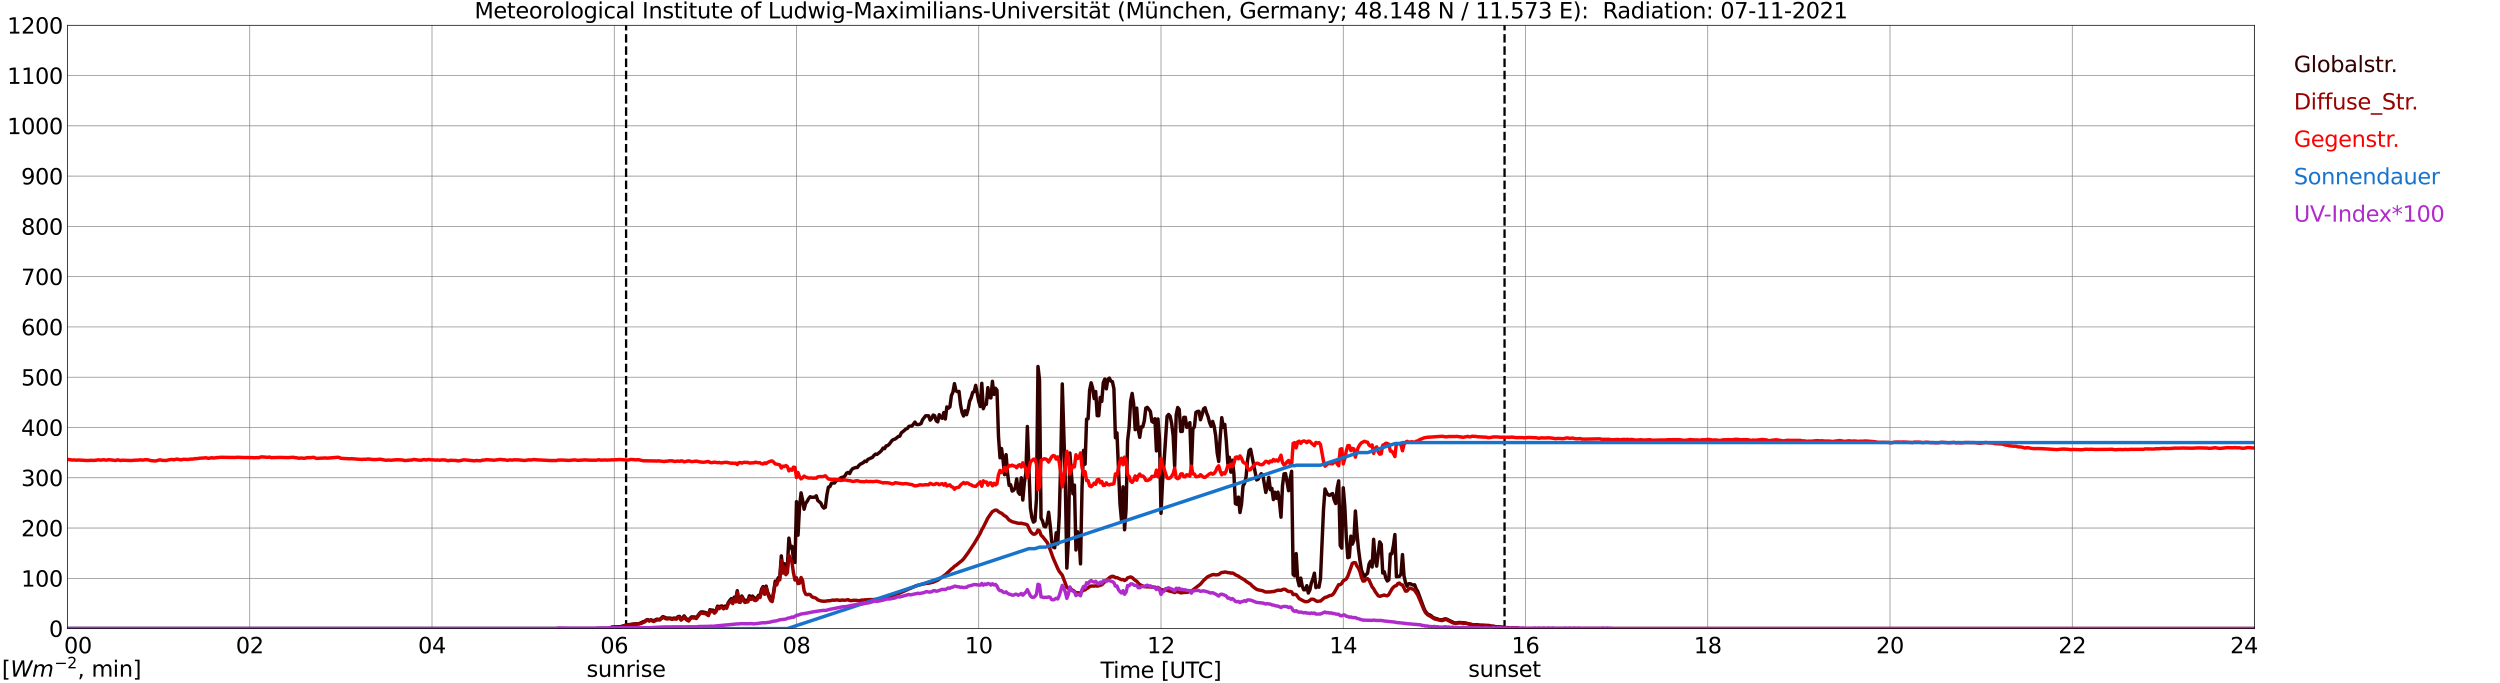 <?xml version="1.0" encoding="utf-8" standalone="no"?>
<!DOCTYPE svg PUBLIC "-//W3C//DTD SVG 1.1//EN"
  "http://www.w3.org/Graphics/SVG/1.1/DTD/svg11.dtd">
<svg xmlns:xlink="http://www.w3.org/1999/xlink" width="1085.4pt" height="296.64pt" viewBox="0 0 1085.4 296.64" xmlns="http://www.w3.org/2000/svg" version="1.1">
 <defs>
  <style type="text/css">*{stroke-linejoin: round; stroke-linecap: butt}</style>
 </defs>
 <g id="figure_1">
  <g id="patch_1">
   <path d="M 0 296.64 
L 1085.4 296.64 
L 1085.4 0 
L 0 0 
z
" style="fill: #ffffff"/>
  </g>
  <g id="axes_1">
   <g id="patch_2">
    <path d="M 29.306 272.909 
L 978.814 272.909 
L 978.814 10.976 
L 29.306 10.976 
z
" style="fill: #ffffff"/>
   </g>
   <g id="patch_3">
    <path d="M 978.814 272.909 
L 978.814 272.909 
L 978.814 10.976 
L 978.814 10.976 
z
" clip-path="url(#p902d6530bf)" style="fill: #d3d3d3; opacity: 0.25; stroke: #d3d3d3; stroke-linejoin: miter"/>
   </g>
   <g id="matplotlib.axis_1">
    <g id="xtick_1">
     <g id="line2d_1">
      <path d="M 29.306 272.909 
L 29.306 10.976 
" clip-path="url(#p902d6530bf)" style="fill: none; stroke: #808080; stroke-width: 0.3; stroke-linecap: square"/>
     </g>
     <g id="line2d_2"/>
     <g id="text_1">
      <!--    00 -->
      <g transform="translate(18.733 283.627) scale(0.095 -0.095)">
       <defs>
        <path id="DejaVuSans-20" transform="scale(0.016)"/>
        <path id="DejaVuSans-30" d="M 2034 4250 
Q 1547 4250 1301 3770 
Q 1056 3291 1056 2328 
Q 1056 1369 1301 889 
Q 1547 409 2034 409 
Q 2525 409 2770 889 
Q 3016 1369 3016 2328 
Q 3016 3291 2770 3770 
Q 2525 4250 2034 4250 
z
M 2034 4750 
Q 2819 4750 3233 4129 
Q 3647 3509 3647 2328 
Q 3647 1150 3233 529 
Q 2819 -91 2034 -91 
Q 1250 -91 836 529 
Q 422 1150 422 2328 
Q 422 3509 836 4129 
Q 1250 4750 2034 4750 
z
" transform="scale(0.016)"/>
       </defs>
       <use xlink:href="#DejaVuSans-20"/>
       <use xlink:href="#DejaVuSans-20" transform="translate(31.787 0)"/>
       <use xlink:href="#DejaVuSans-20" transform="translate(63.574 0)"/>
       <use xlink:href="#DejaVuSans-30" transform="translate(95.361 0)"/>
       <use xlink:href="#DejaVuSans-30" transform="translate(158.984 0)"/>
      </g>
     </g>
    </g>
    <g id="xtick_2">
     <g id="line2d_3">
      <path d="M 108.431 272.909 
L 108.431 10.976 
" clip-path="url(#p902d6530bf)" style="fill: none; stroke: #808080; stroke-width: 0.3; stroke-linecap: square"/>
     </g>
     <g id="line2d_4"/>
     <g id="text_2">
      <!-- 02 -->
      <g transform="translate(102.387 283.627) scale(0.095 -0.095)">
       <defs>
        <path id="DejaVuSans-32" d="M 1228 531 
L 3431 531 
L 3431 0 
L 469 0 
L 469 531 
Q 828 903 1448 1529 
Q 2069 2156 2228 2338 
Q 2531 2678 2651 2914 
Q 2772 3150 2772 3378 
Q 2772 3750 2511 3984 
Q 2250 4219 1831 4219 
Q 1534 4219 1204 4116 
Q 875 4013 500 3803 
L 500 4441 
Q 881 4594 1212 4672 
Q 1544 4750 1819 4750 
Q 2544 4750 2975 4387 
Q 3406 4025 3406 3419 
Q 3406 3131 3298 2873 
Q 3191 2616 2906 2266 
Q 2828 2175 2409 1742 
Q 1991 1309 1228 531 
z
" transform="scale(0.016)"/>
       </defs>
       <use xlink:href="#DejaVuSans-30"/>
       <use xlink:href="#DejaVuSans-32" transform="translate(63.623 0)"/>
      </g>
     </g>
    </g>
    <g id="xtick_3">
     <g id="line2d_5">
      <path d="M 187.557 272.909 
L 187.557 10.976 
" clip-path="url(#p902d6530bf)" style="fill: none; stroke: #808080; stroke-width: 0.3; stroke-linecap: square"/>
     </g>
     <g id="line2d_6"/>
     <g id="text_3">
      <!-- 04 -->
      <g transform="translate(181.513 283.627) scale(0.095 -0.095)">
       <defs>
        <path id="DejaVuSans-34" d="M 2419 4116 
L 825 1625 
L 2419 1625 
L 2419 4116 
z
M 2253 4666 
L 3047 4666 
L 3047 1625 
L 3713 1625 
L 3713 1100 
L 3047 1100 
L 3047 0 
L 2419 0 
L 2419 1100 
L 313 1100 
L 313 1709 
L 2253 4666 
z
" transform="scale(0.016)"/>
       </defs>
       <use xlink:href="#DejaVuSans-30"/>
       <use xlink:href="#DejaVuSans-34" transform="translate(63.623 0)"/>
      </g>
     </g>
    </g>
    <g id="xtick_4">
     <g id="line2d_7">
      <path d="M 266.683 272.909 
L 266.683 10.976 
" clip-path="url(#p902d6530bf)" style="fill: none; stroke: #808080; stroke-width: 0.3; stroke-linecap: square"/>
     </g>
     <g id="line2d_8"/>
     <g id="text_4">
      <!-- 06 -->
      <g transform="translate(260.638 283.627) scale(0.095 -0.095)">
       <defs>
        <path id="DejaVuSans-36" d="M 2113 2584 
Q 1688 2584 1439 2293 
Q 1191 2003 1191 1497 
Q 1191 994 1439 701 
Q 1688 409 2113 409 
Q 2538 409 2786 701 
Q 3034 994 3034 1497 
Q 3034 2003 2786 2293 
Q 2538 2584 2113 2584 
z
M 3366 4563 
L 3366 3988 
Q 3128 4100 2886 4159 
Q 2644 4219 2406 4219 
Q 1781 4219 1451 3797 
Q 1122 3375 1075 2522 
Q 1259 2794 1537 2939 
Q 1816 3084 2150 3084 
Q 2853 3084 3261 2657 
Q 3669 2231 3669 1497 
Q 3669 778 3244 343 
Q 2819 -91 2113 -91 
Q 1303 -91 875 529 
Q 447 1150 447 2328 
Q 447 3434 972 4092 
Q 1497 4750 2381 4750 
Q 2619 4750 2861 4703 
Q 3103 4656 3366 4563 
z
" transform="scale(0.016)"/>
       </defs>
       <use xlink:href="#DejaVuSans-30"/>
       <use xlink:href="#DejaVuSans-36" transform="translate(63.623 0)"/>
      </g>
     </g>
    </g>
    <g id="xtick_5">
     <g id="line2d_9">
      <path d="M 345.808 272.909 
L 345.808 10.976 
" clip-path="url(#p902d6530bf)" style="fill: none; stroke: #808080; stroke-width: 0.3; stroke-linecap: square"/>
     </g>
     <g id="line2d_10"/>
     <g id="text_5">
      <!-- 08 -->
      <g transform="translate(339.764 283.627) scale(0.095 -0.095)">
       <defs>
        <path id="DejaVuSans-38" d="M 2034 2216 
Q 1584 2216 1326 1975 
Q 1069 1734 1069 1313 
Q 1069 891 1326 650 
Q 1584 409 2034 409 
Q 2484 409 2743 651 
Q 3003 894 3003 1313 
Q 3003 1734 2745 1975 
Q 2488 2216 2034 2216 
z
M 1403 2484 
Q 997 2584 770 2862 
Q 544 3141 544 3541 
Q 544 4100 942 4425 
Q 1341 4750 2034 4750 
Q 2731 4750 3128 4425 
Q 3525 4100 3525 3541 
Q 3525 3141 3298 2862 
Q 3072 2584 2669 2484 
Q 3125 2378 3379 2068 
Q 3634 1759 3634 1313 
Q 3634 634 3220 271 
Q 2806 -91 2034 -91 
Q 1263 -91 848 271 
Q 434 634 434 1313 
Q 434 1759 690 2068 
Q 947 2378 1403 2484 
z
M 1172 3481 
Q 1172 3119 1398 2916 
Q 1625 2713 2034 2713 
Q 2441 2713 2670 2916 
Q 2900 3119 2900 3481 
Q 2900 3844 2670 4047 
Q 2441 4250 2034 4250 
Q 1625 4250 1398 4047 
Q 1172 3844 1172 3481 
z
" transform="scale(0.016)"/>
       </defs>
       <use xlink:href="#DejaVuSans-30"/>
       <use xlink:href="#DejaVuSans-38" transform="translate(63.623 0)"/>
      </g>
     </g>
    </g>
    <g id="xtick_6">
     <g id="line2d_11">
      <path d="M 424.934 272.909 
L 424.934 10.976 
" clip-path="url(#p902d6530bf)" style="fill: none; stroke: #808080; stroke-width: 0.3; stroke-linecap: square"/>
     </g>
     <g id="line2d_12"/>
     <g id="text_6">
      <!-- 10 -->
      <g transform="translate(418.89 283.627) scale(0.095 -0.095)">
       <defs>
        <path id="DejaVuSans-31" d="M 794 531 
L 1825 531 
L 1825 4091 
L 703 3866 
L 703 4441 
L 1819 4666 
L 2450 4666 
L 2450 531 
L 3481 531 
L 3481 0 
L 794 0 
L 794 531 
z
" transform="scale(0.016)"/>
       </defs>
       <use xlink:href="#DejaVuSans-31"/>
       <use xlink:href="#DejaVuSans-30" transform="translate(63.623 0)"/>
      </g>
     </g>
    </g>
    <g id="xtick_7">
     <g id="line2d_13">
      <path d="M 504.06 272.909 
L 504.06 10.976 
" clip-path="url(#p902d6530bf)" style="fill: none; stroke: #808080; stroke-width: 0.3; stroke-linecap: square"/>
     </g>
     <g id="line2d_14"/>
     <g id="text_7">
      <!-- 12 -->
      <g transform="translate(498.015 283.627) scale(0.095 -0.095)">
       <use xlink:href="#DejaVuSans-31"/>
       <use xlink:href="#DejaVuSans-32" transform="translate(63.623 0)"/>
      </g>
     </g>
    </g>
    <g id="xtick_8">
     <g id="line2d_15">
      <path d="M 583.185 272.909 
L 583.185 10.976 
" clip-path="url(#p902d6530bf)" style="fill: none; stroke: #808080; stroke-width: 0.3; stroke-linecap: square"/>
     </g>
     <g id="line2d_16"/>
     <g id="text_8">
      <!-- 14 -->
      <g transform="translate(577.141 283.627) scale(0.095 -0.095)">
       <use xlink:href="#DejaVuSans-31"/>
       <use xlink:href="#DejaVuSans-34" transform="translate(63.623 0)"/>
      </g>
     </g>
    </g>
    <g id="xtick_9">
     <g id="line2d_17">
      <path d="M 662.311 272.909 
L 662.311 10.976 
" clip-path="url(#p902d6530bf)" style="fill: none; stroke: #808080; stroke-width: 0.3; stroke-linecap: square"/>
     </g>
     <g id="line2d_18"/>
     <g id="text_9">
      <!-- 16 -->
      <g transform="translate(656.267 283.627) scale(0.095 -0.095)">
       <use xlink:href="#DejaVuSans-31"/>
       <use xlink:href="#DejaVuSans-36" transform="translate(63.623 0)"/>
      </g>
     </g>
    </g>
    <g id="xtick_10">
     <g id="line2d_19">
      <path d="M 741.437 272.909 
L 741.437 10.976 
" clip-path="url(#p902d6530bf)" style="fill: none; stroke: #808080; stroke-width: 0.3; stroke-linecap: square"/>
     </g>
     <g id="line2d_20"/>
     <g id="text_10">
      <!-- 18 -->
      <g transform="translate(735.392 283.627) scale(0.095 -0.095)">
       <use xlink:href="#DejaVuSans-31"/>
       <use xlink:href="#DejaVuSans-38" transform="translate(63.623 0)"/>
      </g>
     </g>
    </g>
    <g id="xtick_11">
     <g id="line2d_21">
      <path d="M 820.562 272.909 
L 820.562 10.976 
" clip-path="url(#p902d6530bf)" style="fill: none; stroke: #808080; stroke-width: 0.3; stroke-linecap: square"/>
     </g>
     <g id="line2d_22"/>
     <g id="text_11">
      <!-- 20 -->
      <g transform="translate(814.518 283.627) scale(0.095 -0.095)">
       <use xlink:href="#DejaVuSans-32"/>
       <use xlink:href="#DejaVuSans-30" transform="translate(63.623 0)"/>
      </g>
     </g>
    </g>
    <g id="xtick_12">
     <g id="line2d_23">
      <path d="M 899.688 272.909 
L 899.688 10.976 
" clip-path="url(#p902d6530bf)" style="fill: none; stroke: #808080; stroke-width: 0.3; stroke-linecap: square"/>
     </g>
     <g id="line2d_24"/>
     <g id="text_12">
      <!-- 22 -->
      <g transform="translate(893.644 283.627) scale(0.095 -0.095)">
       <use xlink:href="#DejaVuSans-32"/>
       <use xlink:href="#DejaVuSans-32" transform="translate(63.623 0)"/>
      </g>
     </g>
    </g>
    <g id="xtick_13">
     <g id="line2d_25">
      <path d="M 978.814 272.909 
L 978.814 10.976 
" clip-path="url(#p902d6530bf)" style="fill: none; stroke: #808080; stroke-width: 0.3; stroke-linecap: square"/>
     </g>
     <g id="line2d_26"/>
     <g id="text_13">
      <!-- 24    -->
      <g transform="translate(968.241 283.627) scale(0.095 -0.095)">
       <use xlink:href="#DejaVuSans-32"/>
       <use xlink:href="#DejaVuSans-34" transform="translate(63.623 0)"/>
       <use xlink:href="#DejaVuSans-20" transform="translate(127.246 0)"/>
       <use xlink:href="#DejaVuSans-20" transform="translate(159.033 0)"/>
       <use xlink:href="#DejaVuSans-20" transform="translate(190.82 0)"/>
      </g>
     </g>
    </g>
    <g id="text_14">
     <!-- Time [UTC] -->
     <g transform="translate(477.806 294.322) scale(0.095 -0.095)">
      <defs>
       <path id="DejaVuSans-54" d="M -19 4666 
L 3928 4666 
L 3928 4134 
L 2272 4134 
L 2272 0 
L 1638 0 
L 1638 4134 
L -19 4134 
L -19 4666 
z
" transform="scale(0.016)"/>
       <path id="DejaVuSans-69" d="M 603 3500 
L 1178 3500 
L 1178 0 
L 603 0 
L 603 3500 
z
M 603 4863 
L 1178 4863 
L 1178 4134 
L 603 4134 
L 603 4863 
z
" transform="scale(0.016)"/>
       <path id="DejaVuSans-6d" d="M 3328 2828 
Q 3544 3216 3844 3400 
Q 4144 3584 4550 3584 
Q 5097 3584 5394 3201 
Q 5691 2819 5691 2113 
L 5691 0 
L 5113 0 
L 5113 2094 
Q 5113 2597 4934 2840 
Q 4756 3084 4391 3084 
Q 3944 3084 3684 2787 
Q 3425 2491 3425 1978 
L 3425 0 
L 2847 0 
L 2847 2094 
Q 2847 2600 2669 2842 
Q 2491 3084 2119 3084 
Q 1678 3084 1418 2786 
Q 1159 2488 1159 1978 
L 1159 0 
L 581 0 
L 581 3500 
L 1159 3500 
L 1159 2956 
Q 1356 3278 1631 3431 
Q 1906 3584 2284 3584 
Q 2666 3584 2933 3390 
Q 3200 3197 3328 2828 
z
" transform="scale(0.016)"/>
       <path id="DejaVuSans-65" d="M 3597 1894 
L 3597 1613 
L 953 1613 
Q 991 1019 1311 708 
Q 1631 397 2203 397 
Q 2534 397 2845 478 
Q 3156 559 3463 722 
L 3463 178 
Q 3153 47 2828 -22 
Q 2503 -91 2169 -91 
Q 1331 -91 842 396 
Q 353 884 353 1716 
Q 353 2575 817 3079 
Q 1281 3584 2069 3584 
Q 2775 3584 3186 3129 
Q 3597 2675 3597 1894 
z
M 3022 2063 
Q 3016 2534 2758 2815 
Q 2500 3097 2075 3097 
Q 1594 3097 1305 2825 
Q 1016 2553 972 2059 
L 3022 2063 
z
" transform="scale(0.016)"/>
       <path id="DejaVuSans-5b" d="M 550 4863 
L 1875 4863 
L 1875 4416 
L 1125 4416 
L 1125 -397 
L 1875 -397 
L 1875 -844 
L 550 -844 
L 550 4863 
z
" transform="scale(0.016)"/>
       <path id="DejaVuSans-55" d="M 556 4666 
L 1191 4666 
L 1191 1831 
Q 1191 1081 1462 751 
Q 1734 422 2344 422 
Q 2950 422 3222 751 
Q 3494 1081 3494 1831 
L 3494 4666 
L 4128 4666 
L 4128 1753 
Q 4128 841 3676 375 
Q 3225 -91 2344 -91 
Q 1459 -91 1007 375 
Q 556 841 556 1753 
L 556 4666 
z
" transform="scale(0.016)"/>
       <path id="DejaVuSans-43" d="M 4122 4306 
L 4122 3641 
Q 3803 3938 3442 4084 
Q 3081 4231 2675 4231 
Q 1875 4231 1450 3742 
Q 1025 3253 1025 2328 
Q 1025 1406 1450 917 
Q 1875 428 2675 428 
Q 3081 428 3442 575 
Q 3803 722 4122 1019 
L 4122 359 
Q 3791 134 3420 21 
Q 3050 -91 2638 -91 
Q 1578 -91 968 557 
Q 359 1206 359 2328 
Q 359 3453 968 4101 
Q 1578 4750 2638 4750 
Q 3056 4750 3426 4639 
Q 3797 4528 4122 4306 
z
" transform="scale(0.016)"/>
       <path id="DejaVuSans-5d" d="M 1947 4863 
L 1947 -844 
L 622 -844 
L 622 -397 
L 1369 -397 
L 1369 4416 
L 622 4416 
L 622 4863 
L 1947 4863 
z
" transform="scale(0.016)"/>
      </defs>
      <use xlink:href="#DejaVuSans-54"/>
      <use xlink:href="#DejaVuSans-69" transform="translate(57.959 0)"/>
      <use xlink:href="#DejaVuSans-6d" transform="translate(85.742 0)"/>
      <use xlink:href="#DejaVuSans-65" transform="translate(183.154 0)"/>
      <use xlink:href="#DejaVuSans-20" transform="translate(244.678 0)"/>
      <use xlink:href="#DejaVuSans-5b" transform="translate(276.465 0)"/>
      <use xlink:href="#DejaVuSans-55" transform="translate(315.479 0)"/>
      <use xlink:href="#DejaVuSans-54" transform="translate(388.672 0)"/>
      <use xlink:href="#DejaVuSans-43" transform="translate(443.881 0)"/>
      <use xlink:href="#DejaVuSans-5d" transform="translate(513.705 0)"/>
     </g>
    </g>
   </g>
   <g id="matplotlib.axis_2">
    <g id="ytick_1">
     <g id="line2d_27">
      <path d="M 29.306 272.909 
L 978.814 272.909 
" clip-path="url(#p902d6530bf)" style="fill: none; stroke: #808080; stroke-width: 0.3; stroke-linecap: square"/>
     </g>
     <g id="line2d_28"/>
     <g id="text_15">
      <!-- 0 -->
      <g transform="translate(21.261 276.518) scale(0.095 -0.095)">
       <use xlink:href="#DejaVuSans-30"/>
      </g>
     </g>
    </g>
    <g id="ytick_2">
     <g id="line2d_29">
      <path d="M 29.306 251.081 
L 978.814 251.081 
" clip-path="url(#p902d6530bf)" style="fill: none; stroke: #808080; stroke-width: 0.3; stroke-linecap: square"/>
     </g>
     <g id="line2d_30"/>
     <g id="text_16">
      <!-- 100 -->
      <g transform="translate(9.173 254.69) scale(0.095 -0.095)">
       <use xlink:href="#DejaVuSans-31"/>
       <use xlink:href="#DejaVuSans-30" transform="translate(63.623 0)"/>
       <use xlink:href="#DejaVuSans-30" transform="translate(127.246 0)"/>
      </g>
     </g>
    </g>
    <g id="ytick_3">
     <g id="line2d_31">
      <path d="M 29.306 229.253 
L 978.814 229.253 
" clip-path="url(#p902d6530bf)" style="fill: none; stroke: #808080; stroke-width: 0.3; stroke-linecap: square"/>
     </g>
     <g id="line2d_32"/>
     <g id="text_17">
      <!-- 200 -->
      <g transform="translate(9.173 232.863) scale(0.095 -0.095)">
       <use xlink:href="#DejaVuSans-32"/>
       <use xlink:href="#DejaVuSans-30" transform="translate(63.623 0)"/>
       <use xlink:href="#DejaVuSans-30" transform="translate(127.246 0)"/>
      </g>
     </g>
    </g>
    <g id="ytick_4">
     <g id="line2d_33">
      <path d="M 29.306 207.426 
L 978.814 207.426 
" clip-path="url(#p902d6530bf)" style="fill: none; stroke: #808080; stroke-width: 0.3; stroke-linecap: square"/>
     </g>
     <g id="line2d_34"/>
     <g id="text_18">
      <!-- 300 -->
      <g transform="translate(9.173 211.035) scale(0.095 -0.095)">
       <defs>
        <path id="DejaVuSans-33" d="M 2597 2516 
Q 3050 2419 3304 2112 
Q 3559 1806 3559 1356 
Q 3559 666 3084 287 
Q 2609 -91 1734 -91 
Q 1441 -91 1130 -33 
Q 819 25 488 141 
L 488 750 
Q 750 597 1062 519 
Q 1375 441 1716 441 
Q 2309 441 2620 675 
Q 2931 909 2931 1356 
Q 2931 1769 2642 2001 
Q 2353 2234 1838 2234 
L 1294 2234 
L 1294 2753 
L 1863 2753 
Q 2328 2753 2575 2939 
Q 2822 3125 2822 3475 
Q 2822 3834 2567 4026 
Q 2313 4219 1838 4219 
Q 1578 4219 1281 4162 
Q 984 4106 628 3988 
L 628 4550 
Q 988 4650 1302 4700 
Q 1616 4750 1894 4750 
Q 2613 4750 3031 4423 
Q 3450 4097 3450 3541 
Q 3450 3153 3228 2886 
Q 3006 2619 2597 2516 
z
" transform="scale(0.016)"/>
       </defs>
       <use xlink:href="#DejaVuSans-33"/>
       <use xlink:href="#DejaVuSans-30" transform="translate(63.623 0)"/>
       <use xlink:href="#DejaVuSans-30" transform="translate(127.246 0)"/>
      </g>
     </g>
    </g>
    <g id="ytick_5">
     <g id="line2d_35">
      <path d="M 29.306 185.598 
L 978.814 185.598 
" clip-path="url(#p902d6530bf)" style="fill: none; stroke: #808080; stroke-width: 0.3; stroke-linecap: square"/>
     </g>
     <g id="line2d_36"/>
     <g id="text_19">
      <!-- 400 -->
      <g transform="translate(9.173 189.207) scale(0.095 -0.095)">
       <use xlink:href="#DejaVuSans-34"/>
       <use xlink:href="#DejaVuSans-30" transform="translate(63.623 0)"/>
       <use xlink:href="#DejaVuSans-30" transform="translate(127.246 0)"/>
      </g>
     </g>
    </g>
    <g id="ytick_6">
     <g id="line2d_37">
      <path d="M 29.306 163.77 
L 978.814 163.77 
" clip-path="url(#p902d6530bf)" style="fill: none; stroke: #808080; stroke-width: 0.3; stroke-linecap: square"/>
     </g>
     <g id="line2d_38"/>
     <g id="text_20">
      <!-- 500 -->
      <g transform="translate(9.173 167.379) scale(0.095 -0.095)">
       <defs>
        <path id="DejaVuSans-35" d="M 691 4666 
L 3169 4666 
L 3169 4134 
L 1269 4134 
L 1269 2991 
Q 1406 3038 1543 3061 
Q 1681 3084 1819 3084 
Q 2600 3084 3056 2656 
Q 3513 2228 3513 1497 
Q 3513 744 3044 326 
Q 2575 -91 1722 -91 
Q 1428 -91 1123 -41 
Q 819 9 494 109 
L 494 744 
Q 775 591 1075 516 
Q 1375 441 1709 441 
Q 2250 441 2565 725 
Q 2881 1009 2881 1497 
Q 2881 1984 2565 2268 
Q 2250 2553 1709 2553 
Q 1456 2553 1204 2497 
Q 953 2441 691 2322 
L 691 4666 
z
" transform="scale(0.016)"/>
       </defs>
       <use xlink:href="#DejaVuSans-35"/>
       <use xlink:href="#DejaVuSans-30" transform="translate(63.623 0)"/>
       <use xlink:href="#DejaVuSans-30" transform="translate(127.246 0)"/>
      </g>
     </g>
    </g>
    <g id="ytick_7">
     <g id="line2d_39">
      <path d="M 29.306 141.942 
L 978.814 141.942 
" clip-path="url(#p902d6530bf)" style="fill: none; stroke: #808080; stroke-width: 0.3; stroke-linecap: square"/>
     </g>
     <g id="line2d_40"/>
     <g id="text_21">
      <!-- 600 -->
      <g transform="translate(9.173 145.551) scale(0.095 -0.095)">
       <use xlink:href="#DejaVuSans-36"/>
       <use xlink:href="#DejaVuSans-30" transform="translate(63.623 0)"/>
       <use xlink:href="#DejaVuSans-30" transform="translate(127.246 0)"/>
      </g>
     </g>
    </g>
    <g id="ytick_8">
     <g id="line2d_41">
      <path d="M 29.306 120.114 
L 978.814 120.114 
" clip-path="url(#p902d6530bf)" style="fill: none; stroke: #808080; stroke-width: 0.3; stroke-linecap: square"/>
     </g>
     <g id="line2d_42"/>
     <g id="text_22">
      <!-- 700 -->
      <g transform="translate(9.173 123.724) scale(0.095 -0.095)">
       <defs>
        <path id="DejaVuSans-37" d="M 525 4666 
L 3525 4666 
L 3525 4397 
L 1831 0 
L 1172 0 
L 2766 4134 
L 525 4134 
L 525 4666 
z
" transform="scale(0.016)"/>
       </defs>
       <use xlink:href="#DejaVuSans-37"/>
       <use xlink:href="#DejaVuSans-30" transform="translate(63.623 0)"/>
       <use xlink:href="#DejaVuSans-30" transform="translate(127.246 0)"/>
      </g>
     </g>
    </g>
    <g id="ytick_9">
     <g id="line2d_43">
      <path d="M 29.306 98.287 
L 978.814 98.287 
" clip-path="url(#p902d6530bf)" style="fill: none; stroke: #808080; stroke-width: 0.3; stroke-linecap: square"/>
     </g>
     <g id="line2d_44"/>
     <g id="text_23">
      <!-- 800 -->
      <g transform="translate(9.173 101.896) scale(0.095 -0.095)">
       <use xlink:href="#DejaVuSans-38"/>
       <use xlink:href="#DejaVuSans-30" transform="translate(63.623 0)"/>
       <use xlink:href="#DejaVuSans-30" transform="translate(127.246 0)"/>
      </g>
     </g>
    </g>
    <g id="ytick_10">
     <g id="line2d_45">
      <path d="M 29.306 76.459 
L 978.814 76.459 
" clip-path="url(#p902d6530bf)" style="fill: none; stroke: #808080; stroke-width: 0.3; stroke-linecap: square"/>
     </g>
     <g id="line2d_46"/>
     <g id="text_24">
      <!-- 900 -->
      <g transform="translate(9.173 80.068) scale(0.095 -0.095)">
       <defs>
        <path id="DejaVuSans-39" d="M 703 97 
L 703 672 
Q 941 559 1184 500 
Q 1428 441 1663 441 
Q 2288 441 2617 861 
Q 2947 1281 2994 2138 
Q 2813 1869 2534 1725 
Q 2256 1581 1919 1581 
Q 1219 1581 811 2004 
Q 403 2428 403 3163 
Q 403 3881 828 4315 
Q 1253 4750 1959 4750 
Q 2769 4750 3195 4129 
Q 3622 3509 3622 2328 
Q 3622 1225 3098 567 
Q 2575 -91 1691 -91 
Q 1453 -91 1209 -44 
Q 966 3 703 97 
z
M 1959 2075 
Q 2384 2075 2632 2365 
Q 2881 2656 2881 3163 
Q 2881 3666 2632 3958 
Q 2384 4250 1959 4250 
Q 1534 4250 1286 3958 
Q 1038 3666 1038 3163 
Q 1038 2656 1286 2365 
Q 1534 2075 1959 2075 
z
" transform="scale(0.016)"/>
       </defs>
       <use xlink:href="#DejaVuSans-39"/>
       <use xlink:href="#DejaVuSans-30" transform="translate(63.623 0)"/>
       <use xlink:href="#DejaVuSans-30" transform="translate(127.246 0)"/>
      </g>
     </g>
    </g>
    <g id="ytick_11">
     <g id="line2d_47">
      <path d="M 29.306 54.631 
L 978.814 54.631 
" clip-path="url(#p902d6530bf)" style="fill: none; stroke: #808080; stroke-width: 0.3; stroke-linecap: square"/>
     </g>
     <g id="line2d_48"/>
     <g id="text_25">
      <!-- 1000 -->
      <g transform="translate(3.128 58.24) scale(0.095 -0.095)">
       <use xlink:href="#DejaVuSans-31"/>
       <use xlink:href="#DejaVuSans-30" transform="translate(63.623 0)"/>
       <use xlink:href="#DejaVuSans-30" transform="translate(127.246 0)"/>
       <use xlink:href="#DejaVuSans-30" transform="translate(190.869 0)"/>
      </g>
     </g>
    </g>
    <g id="ytick_12">
     <g id="line2d_49">
      <path d="M 29.306 32.803 
L 978.814 32.803 
" clip-path="url(#p902d6530bf)" style="fill: none; stroke: #808080; stroke-width: 0.3; stroke-linecap: square"/>
     </g>
     <g id="line2d_50"/>
     <g id="text_26">
      <!-- 1100 -->
      <g transform="translate(3.128 36.413) scale(0.095 -0.095)">
       <use xlink:href="#DejaVuSans-31"/>
       <use xlink:href="#DejaVuSans-31" transform="translate(63.623 0)"/>
       <use xlink:href="#DejaVuSans-30" transform="translate(127.246 0)"/>
       <use xlink:href="#DejaVuSans-30" transform="translate(190.869 0)"/>
      </g>
     </g>
    </g>
    <g id="ytick_13">
     <g id="line2d_51">
      <path d="M 29.306 10.976 
L 978.814 10.976 
" clip-path="url(#p902d6530bf)" style="fill: none; stroke: #808080; stroke-width: 0.3; stroke-linecap: square"/>
     </g>
     <g id="line2d_52"/>
     <g id="text_27">
      <!-- 1200 -->
      <g transform="translate(3.128 14.585) scale(0.095 -0.095)">
       <use xlink:href="#DejaVuSans-31"/>
       <use xlink:href="#DejaVuSans-32" transform="translate(63.623 0)"/>
       <use xlink:href="#DejaVuSans-30" transform="translate(127.246 0)"/>
       <use xlink:href="#DejaVuSans-30" transform="translate(190.869 0)"/>
      </g>
     </g>
    </g>
   </g>
   <g id="line2d_53">
    <path d="M 271.826 272.909 
L 271.826 10.976 
" clip-path="url(#p902d6530bf)" style="fill: none; stroke-dasharray: 3.7,1.6; stroke-dashoffset: 0; stroke: #000000"/>
   </g>
   <g id="line2d_54">
    <path d="M 653.212 272.909 
L 653.212 10.976 
" clip-path="url(#p902d6530bf)" style="fill: none; stroke-dasharray: 3.7,1.6; stroke-dashoffset: 0; stroke: #000000"/>
   </g>
   <g id="line2d_55">
    <path d="M 29.306 272.909 
L 264.705 272.909 
L 265.364 272.339 
L 266.023 272.204 
L 269.32 272.103 
L 271.298 271.547 
L 271.958 271.243 
L 272.617 271.259 
L 275.914 270.837 
L 277.233 270.837 
L 278.552 270.263 
L 279.211 269.892 
L 279.87 269.807 
L 280.53 269.25 
L 281.189 268.997 
L 281.849 269.453 
L 282.508 269.082 
L 283.827 269.521 
L 285.145 268.812 
L 286.464 268.947 
L 287.783 267.714 
L 288.442 267.934 
L 289.102 268.305 
L 290.42 268.356 
L 291.08 268.338 
L 291.739 268.659 
L 292.399 268.373 
L 293.058 268.356 
L 293.717 268.458 
L 294.377 267.699 
L 295.036 267.631 
L 295.696 268.862 
L 296.355 268.423 
L 297.014 267.393 
L 297.674 268.288 
L 298.333 268.93 
L 298.992 269.285 
L 299.652 268.356 
L 300.311 267.799 
L 300.971 267.884 
L 301.63 267.832 
L 302.289 268.238 
L 303.608 266.43 
L 304.267 265.723 
L 304.927 265.638 
L 306.246 265.924 
L 306.905 266.195 
L 307.564 266.954 
L 308.224 264.71 
L 308.883 264.878 
L 309.543 264.896 
L 310.202 265.621 
L 310.861 265.114 
L 311.521 263.156 
L 312.18 263.713 
L 312.839 263.156 
L 313.499 263.088 
L 314.158 263.697 
L 314.818 263.139 
L 315.477 263.545 
L 316.136 261.722 
L 316.796 260.725 
L 317.455 259.932 
L 318.114 261.334 
L 318.774 259.258 
L 319.433 260.456 
L 320.093 256.47 
L 320.752 260.524 
L 321.411 260.792 
L 322.071 258.751 
L 322.73 259.95 
L 323.39 260.81 
L 324.049 260.657 
L 324.708 260.674 
L 325.368 258.666 
L 326.027 259.679 
L 326.686 258.784 
L 328.005 260.05 
L 328.665 259.594 
L 329.324 258.463 
L 329.983 258.649 
L 330.643 255.796 
L 331.302 254.683 
L 331.961 257.079 
L 332.621 254.462 
L 333.28 257.097 
L 334.599 260.1 
L 335.258 260.591 
L 335.918 256.844 
L 336.577 252.301 
L 337.236 252.522 
L 337.896 250.832 
L 338.555 250.664 
L 339.215 241.346 
L 339.874 246.798 
L 340.533 244.755 
L 341.193 247.458 
L 341.852 245.583 
L 342.512 233.63 
L 343.171 237.952 
L 343.83 237.192 
L 344.49 242.68 
L 345.149 244.199 
L 345.808 217.796 
L 346.468 232.364 
L 347.127 220.142 
L 347.787 213.98 
L 348.446 217.069 
L 349.105 221.088 
L 349.765 218.588 
L 350.424 217.678 
L 351.083 216.48 
L 351.743 215.668 
L 352.402 215.906 
L 353.721 215.871 
L 354.38 215.264 
L 355.04 217.289 
L 356.359 218.387 
L 357.018 219.839 
L 357.677 220.599 
L 358.337 220.21 
L 358.996 214.926 
L 359.655 211.499 
L 360.315 211.263 
L 360.974 209.829 
L 361.634 209.709 
L 362.293 209.709 
L 362.952 208.849 
L 363.612 208.478 
L 364.271 208.342 
L 364.93 207.532 
L 365.59 207.212 
L 366.249 207.161 
L 366.909 206.502 
L 367.568 205.389 
L 368.227 205.118 
L 368.887 205.59 
L 369.546 204.223 
L 370.206 203.464 
L 371.524 202.975 
L 372.184 202.99 
L 372.843 202.148 
L 373.502 201.539 
L 374.821 200.864 
L 375.481 200.187 
L 376.14 200.39 
L 376.799 199.463 
L 378.777 198.55 
L 379.437 197.741 
L 380.096 197.149 
L 380.756 197.284 
L 382.074 196.239 
L 382.734 195.58 
L 383.393 194.534 
L 384.053 194.787 
L 384.712 193.587 
L 385.371 193.486 
L 386.031 192.895 
L 387.349 191.157 
L 388.009 190.786 
L 388.668 190.601 
L 389.987 189.52 
L 390.646 189.385 
L 391.306 187.949 
L 392.624 186.886 
L 393.284 186.261 
L 393.943 186.041 
L 394.603 185.131 
L 395.262 184.978 
L 395.921 184.978 
L 397.24 183.256 
L 397.899 184.268 
L 398.559 184.354 
L 399.218 184.201 
L 399.878 183.88 
L 400.537 182.26 
L 401.856 180.521 
L 403.175 180.538 
L 403.834 182.413 
L 404.493 181.704 
L 405.153 180.2 
L 405.812 180.505 
L 406.471 182.682 
L 407.131 183.155 
L 407.79 180.032 
L 408.45 181.333 
L 409.109 181.601 
L 409.768 179.119 
L 410.428 181.907 
L 411.087 176.672 
L 411.746 177.246 
L 412.406 176.64 
L 413.065 171.726 
L 413.725 170.257 
L 414.384 166.56 
L 415.043 169.65 
L 415.703 170.089 
L 416.362 169.936 
L 417.022 175.727 
L 417.681 179.036 
L 418.34 180.606 
L 419 178.344 
L 419.659 180.032 
L 420.318 177.735 
L 420.978 174.14 
L 421.637 172.706 
L 422.297 170.375 
L 422.956 169.971 
L 423.615 167.304 
L 424.934 174.308 
L 425.593 176.487 
L 426.253 166.426 
L 426.912 177.432 
L 427.572 175.627 
L 428.231 175.542 
L 428.89 168.299 
L 429.55 172.571 
L 430.209 172.756 
L 430.869 165.564 
L 431.528 171.253 
L 432.187 168.57 
L 432.847 169.412 
L 433.506 189.57 
L 434.165 198.753 
L 434.825 194.735 
L 435.484 199.698 
L 436.144 206.063 
L 436.803 197.402 
L 437.462 205.575 
L 438.122 210.706 
L 438.781 210.468 
L 439.44 213.203 
L 440.1 212.832 
L 440.759 211.837 
L 441.419 207.921 
L 442.078 213.745 
L 442.737 214.589 
L 443.397 207.43 
L 444.056 217.086 
L 444.716 209.659 
L 445.375 205.54 
L 446.034 185.163 
L 447.353 220.531 
L 448.012 224.7 
L 448.672 226.675 
L 449.331 226.219 
L 449.991 216.563 
L 450.65 159.116 
L 451.309 164.754 
L 451.969 224.92 
L 452.628 226.169 
L 453.287 228.465 
L 453.947 228.751 
L 454.606 226.843 
L 455.266 222.388 
L 455.925 227.976 
L 456.584 234.931 
L 457.244 237.48 
L 457.903 237.834 
L 458.563 231.301 
L 459.222 236.129 
L 459.881 224.026 
L 460.541 199.666 
L 461.2 166.695 
L 462.519 209.084 
L 463.178 246.646 
L 463.838 234.728 
L 464.497 196.695 
L 465.816 214.386 
L 466.475 210.621 
L 467.134 238.779 
L 467.794 230.845 
L 468.453 233.276 
L 469.113 244.806 
L 469.772 211.734 
L 470.431 195.529 
L 471.091 201.539 
L 471.75 181.99 
L 472.409 181.804 
L 473.069 169.412 
L 473.728 166.206 
L 474.388 168.502 
L 475.047 173.06 
L 475.706 169.987 
L 476.366 180.453 
L 477.025 180.488 
L 477.685 172.536 
L 478.344 174.276 
L 479.003 166.138 
L 479.663 164.586 
L 480.322 168.823 
L 480.981 164.72 
L 481.641 164.163 
L 482.3 165.479 
L 482.96 165.7 
L 483.619 168.788 
L 484.278 190.059 
L 484.938 187.933 
L 486.256 218.809 
L 486.916 225.898 
L 487.575 211.363 
L 488.235 230.002 
L 488.894 221.055 
L 489.553 191.443 
L 490.213 185.655 
L 490.872 174.158 
L 491.532 170.814 
L 492.191 175.374 
L 492.85 186.532 
L 493.51 177.179 
L 494.169 186.397 
L 494.828 189.874 
L 495.488 185.334 
L 496.147 185.334 
L 496.807 182.734 
L 497.466 177.179 
L 498.125 176.84 
L 499.444 178.598 
L 500.103 182.935 
L 500.763 183.374 
L 501.422 181.787 
L 502.082 195.765 
L 502.741 181.907 
L 503.4 190.583 
L 504.06 222.842 
L 504.719 209.287 
L 505.379 200.679 
L 506.697 180.706 
L 507.357 179.931 
L 508.016 180.656 
L 508.675 183.797 
L 509.335 189.164 
L 509.994 202.551 
L 510.654 180.099 
L 511.313 176.926 
L 511.972 177.72 
L 512.632 187.342 
L 513.291 187.292 
L 513.95 181.215 
L 514.61 181.18 
L 515.269 185.552 
L 516.588 183.494 
L 517.247 203.176 
L 517.907 186.194 
L 518.566 185.334 
L 519.226 179.036 
L 519.885 178.63 
L 520.544 178.58 
L 521.204 182.228 
L 521.863 180.15 
L 522.522 177.535 
L 523.182 177.026 
L 523.841 179.239 
L 524.501 180.909 
L 525.16 183.494 
L 525.819 185.131 
L 526.479 182.97 
L 527.138 185.08 
L 527.797 189.199 
L 528.457 196.643 
L 529.116 200.34 
L 529.776 189.588 
L 530.435 181.333 
L 531.094 185.519 
L 531.754 184.286 
L 532.413 191.561 
L 533.073 201.268 
L 533.732 198.518 
L 534.391 205 
L 535.051 199.816 
L 535.71 205.743 
L 536.369 218.641 
L 537.029 218.977 
L 537.688 215.82 
L 538.348 222.522 
L 539.007 218.977 
L 539.666 211.027 
L 540.326 209.811 
L 540.985 207.109 
L 541.644 199.816 
L 542.304 195.63 
L 542.963 195.073 
L 545.601 208.36 
L 546.26 208.039 
L 546.919 206.705 
L 547.579 205.675 
L 548.238 206.164 
L 549.557 213.795 
L 550.216 211.095 
L 550.876 207.229 
L 551.535 212.629 
L 552.195 212.055 
L 552.854 216.901 
L 553.513 213.71 
L 554.173 216.344 
L 554.832 213.66 
L 555.491 217.949 
L 556.151 224.532 
L 556.81 210.857 
L 557.47 205.725 
L 558.129 205.607 
L 559.448 213.035 
L 560.107 208.122 
L 560.766 204.627 
L 561.426 249.381 
L 562.085 250.057 
L 562.745 240.351 
L 563.404 251.577 
L 564.063 254.312 
L 564.723 250.985 
L 565.382 254.512 
L 566.042 256.067 
L 566.701 256.032 
L 567.36 254.277 
L 568.02 257.468 
L 568.679 256.167 
L 569.338 253.128 
L 569.998 251.339 
L 570.657 248.857 
L 571.317 255.121 
L 571.976 254.497 
L 572.635 254.936 
L 573.295 251.238 
L 574.613 221.256 
L 575.273 212.308 
L 575.932 213.863 
L 576.592 214.79 
L 577.251 215.078 
L 577.91 214.605 
L 578.57 214.284 
L 579.229 217.001 
L 579.889 218.606 
L 580.548 211.937 
L 581.207 208.781 
L 581.867 236.804 
L 582.526 237.952 
L 583.185 211.802 
L 583.845 219.686 
L 584.504 233.123 
L 585.164 242.123 
L 585.823 241.87 
L 586.482 232.77 
L 587.142 236.247 
L 587.801 234.61 
L 588.46 221.865 
L 589.12 231.098 
L 589.779 238.273 
L 590.439 243.337 
L 591.098 247.523 
L 591.757 249.162 
L 592.417 250.361 
L 593.076 249.483 
L 593.736 248.892 
L 594.395 244.873 
L 595.054 243.657 
L 595.714 246.174 
L 596.373 234.154 
L 597.032 243.151 
L 597.692 245.803 
L 599.011 235.252 
L 599.67 236.282 
L 600.329 248.774 
L 600.989 248.233 
L 601.648 250.917 
L 602.307 252.251 
L 602.967 251.727 
L 603.626 240.519 
L 604.286 240.433 
L 604.945 236.956 
L 605.604 232.078 
L 606.264 250.376 
L 607.582 250.225 
L 608.242 249.195 
L 608.901 240.789 
L 609.561 249.99 
L 610.22 252.993 
L 610.879 254.53 
L 611.539 253.467 
L 612.198 253.399 
L 613.517 254.041 
L 614.176 253.888 
L 614.836 255.678 
L 615.495 256.673 
L 618.133 263.866 
L 618.792 265.3 
L 619.451 266.195 
L 620.111 266.804 
L 620.77 266.972 
L 621.429 267.393 
L 622.089 268.002 
L 622.748 268.338 
L 624.067 268.711 
L 624.726 269.015 
L 626.045 269.133 
L 627.364 268.659 
L 628.023 268.762 
L 629.342 269.419 
L 631.32 270.381 
L 631.98 270.534 
L 632.639 270.449 
L 633.298 270.246 
L 635.936 270.416 
L 638.573 271.091 
L 639.233 271.311 
L 641.211 271.208 
L 642.53 271.462 
L 643.848 271.462 
L 646.486 271.547 
L 647.145 271.868 
L 649.123 272.071 
L 650.442 272.171 
L 652.42 272.289 
L 653.08 272.627 
L 653.739 272.677 
L 654.399 272.509 
L 657.036 272.592 
L 657.695 272.695 
L 659.014 272.592 
L 659.674 272.909 
L 978.154 272.909 
L 978.154 272.909 
" clip-path="url(#p902d6530bf)" style="fill: none; stroke: #330000; stroke-width: 1.5; stroke-linecap: square"/>
   </g>
   <g id="line2d_56">
    <path d="M 29.306 272.909 
L 264.705 272.909 
L 265.364 272.474 
L 266.683 272.306 
L 268.002 272.348 
L 269.32 272.265 
L 271.298 271.676 
L 271.958 271.425 
L 272.617 271.425 
L 275.255 270.962 
L 275.914 271.047 
L 276.573 270.92 
L 277.233 270.92 
L 278.552 270.628 
L 279.211 270.207 
L 279.87 270.038 
L 280.53 269.451 
L 281.189 269.2 
L 281.849 269.619 
L 282.508 269.283 
L 283.827 269.829 
L 285.145 269.159 
L 286.464 269.159 
L 287.783 268.024 
L 289.102 268.655 
L 289.761 268.738 
L 290.42 268.613 
L 291.08 268.613 
L 291.739 268.947 
L 292.399 268.696 
L 293.717 268.823 
L 294.377 267.982 
L 295.036 268.15 
L 295.696 269.242 
L 296.355 268.696 
L 297.014 267.899 
L 297.674 268.738 
L 298.333 269.283 
L 298.992 269.619 
L 299.652 268.655 
L 300.311 268.277 
L 301.63 268.277 
L 302.289 268.569 
L 303.608 266.808 
L 304.267 266.177 
L 306.246 266.387 
L 307.564 267.269 
L 308.224 265.171 
L 308.883 265.548 
L 309.543 265.422 
L 310.202 266.219 
L 310.861 265.548 
L 311.521 263.575 
L 312.18 264.289 
L 312.839 263.785 
L 313.499 263.743 
L 314.158 264.33 
L 314.818 263.826 
L 315.477 264.079 
L 316.136 262.231 
L 317.455 260.679 
L 318.114 262.065 
L 318.774 260.133 
L 319.433 261.307 
L 320.093 257.154 
L 320.752 261.434 
L 321.411 261.519 
L 322.071 259.336 
L 322.73 260.679 
L 323.39 261.561 
L 324.708 261.266 
L 325.368 259.502 
L 326.027 260.26 
L 326.686 259.67 
L 327.346 260.469 
L 328.005 260.762 
L 328.665 260.343 
L 329.324 259.083 
L 329.983 259.419 
L 330.643 256.859 
L 331.302 255.263 
L 331.961 258.033 
L 332.621 255.263 
L 333.28 257.782 
L 333.94 259.461 
L 334.599 260.805 
L 335.258 261.183 
L 336.577 253.207 
L 337.236 253.921 
L 337.896 251.906 
L 338.555 251.738 
L 339.215 243.299 
L 339.874 248.842 
L 340.533 246.196 
L 341.193 249.514 
L 341.852 248.673 
L 342.512 241.075 
L 343.171 242.376 
L 343.83 244.14 
L 344.49 248.715 
L 345.149 251.821 
L 345.808 250.856 
L 346.468 253.375 
L 347.127 253.207 
L 347.787 250.73 
L 348.446 251.989 
L 349.105 256.44 
L 349.765 257.95 
L 350.424 258.201 
L 351.083 258.033 
L 351.743 258.16 
L 352.402 259 
L 353.062 259.378 
L 353.721 259.461 
L 354.38 259.797 
L 355.04 260.428 
L 356.359 260.888 
L 357.677 261.056 
L 358.996 260.93 
L 359.655 260.805 
L 360.315 260.805 
L 361.634 260.511 
L 362.293 260.637 
L 362.952 260.469 
L 363.612 260.469 
L 364.271 260.637 
L 364.93 260.679 
L 365.59 260.469 
L 366.249 260.594 
L 366.909 260.594 
L 368.227 260.343 
L 368.887 260.72 
L 369.546 260.762 
L 370.865 260.594 
L 372.184 260.679 
L 372.843 260.805 
L 373.502 260.72 
L 374.162 260.511 
L 374.821 260.552 
L 375.481 260.428 
L 376.799 260.384 
L 377.459 260.301 
L 378.777 260.343 
L 380.756 260.174 
L 385.371 259.251 
L 390.646 257.487 
L 397.899 254.257 
L 399.218 253.921 
L 401.856 253.334 
L 403.175 253.207 
L 405.153 252.744 
L 407.131 251.906 
L 410.428 249.514 
L 411.746 248.296 
L 413.065 247.036 
L 413.725 246.574 
L 414.384 245.86 
L 415.043 245.482 
L 416.362 244.391 
L 417.681 243.343 
L 418.34 242.671 
L 420.318 239.984 
L 422.956 235.996 
L 425.593 231.506 
L 426.253 229.993 
L 426.912 228.902 
L 428.89 224.914 
L 430.209 222.984 
L 430.869 222.103 
L 432.187 221.43 
L 432.847 221.557 
L 433.506 222.144 
L 434.165 222.563 
L 434.825 222.816 
L 436.144 223.949 
L 436.803 224.244 
L 438.122 225.796 
L 439.44 226.51 
L 442.078 227.182 
L 442.737 227.223 
L 443.397 227.14 
L 444.056 227.35 
L 445.375 227.601 
L 446.034 227.896 
L 447.353 230.666 
L 448.012 231.462 
L 448.672 231.925 
L 449.331 231.884 
L 449.991 231.379 
L 450.65 230.078 
L 451.309 230.456 
L 451.969 232.344 
L 452.628 232.975 
L 454.606 235.45 
L 455.266 236.795 
L 457.244 242.293 
L 459.222 246.827 
L 459.881 248.086 
L 461.2 249.723 
L 463.178 255.054 
L 463.838 255.431 
L 464.497 255.18 
L 465.156 255.936 
L 466.475 256.691 
L 467.134 257.446 
L 467.794 257.319 
L 469.113 257.487 
L 469.772 256.732 
L 470.431 256.228 
L 471.091 256.104 
L 471.75 255.516 
L 472.409 255.222 
L 473.069 254.676 
L 473.728 254.425 
L 475.047 254.467 
L 475.706 254.34 
L 476.366 254.467 
L 477.025 254.34 
L 477.685 254.045 
L 478.344 253.921 
L 479.663 252.576 
L 480.981 251.443 
L 481.641 250.815 
L 482.3 250.393 
L 482.96 250.184 
L 483.619 250.311 
L 484.278 250.815 
L 484.938 250.771 
L 486.916 251.697 
L 487.575 251.611 
L 488.235 252.031 
L 488.894 251.697 
L 489.553 250.898 
L 490.872 250.479 
L 491.532 250.771 
L 492.85 251.948 
L 493.51 252.325 
L 494.169 253.166 
L 494.828 253.794 
L 496.807 254.718 
L 501.422 254.927 
L 502.082 255.222 
L 502.741 255.054 
L 503.4 255.473 
L 504.06 256.228 
L 504.719 256.104 
L 506.038 256.145 
L 506.697 256.228 
L 507.357 256.523 
L 509.335 256.985 
L 509.994 257.278 
L 510.654 256.9 
L 511.313 256.942 
L 511.972 257.11 
L 512.632 257.405 
L 513.95 257.236 
L 514.61 257.154 
L 515.269 257.195 
L 515.929 257.027 
L 516.588 256.732 
L 517.247 256.817 
L 517.907 256.145 
L 521.204 253.585 
L 522.522 252.031 
L 523.841 250.815 
L 524.501 250.311 
L 526.479 249.47 
L 527.138 249.47 
L 527.797 249.597 
L 529.116 249.47 
L 529.776 248.924 
L 530.435 248.547 
L 531.094 248.505 
L 531.754 248.337 
L 532.413 248.422 
L 533.073 248.632 
L 533.732 248.632 
L 534.391 248.842 
L 535.051 248.756 
L 535.71 249.051 
L 536.369 249.555 
L 537.688 250.142 
L 538.348 250.647 
L 540.326 251.78 
L 540.985 252.367 
L 542.963 253.626 
L 543.623 254.381 
L 544.941 255.431 
L 545.601 255.85 
L 546.26 256.104 
L 547.579 256.355 
L 548.238 256.481 
L 548.898 256.817 
L 549.557 257.027 
L 551.535 256.985 
L 552.195 256.859 
L 552.854 256.859 
L 554.173 256.44 
L 554.832 256.228 
L 556.151 256.313 
L 556.81 255.977 
L 557.47 255.809 
L 558.129 255.936 
L 558.788 256.481 
L 559.448 256.817 
L 560.107 256.774 
L 560.766 256.942 
L 561.426 258.16 
L 562.085 258.033 
L 562.745 258.16 
L 564.063 259.923 
L 566.042 260.973 
L 566.701 261.224 
L 567.36 261.224 
L 568.02 261.098 
L 569.338 260.133 
L 569.998 260.133 
L 570.657 260.384 
L 571.317 260.888 
L 571.976 261.098 
L 572.635 260.973 
L 573.295 260.973 
L 574.613 259.838 
L 575.273 259.378 
L 575.932 259.251 
L 577.251 258.579 
L 577.91 258.496 
L 578.57 258.16 
L 579.229 257.363 
L 581.207 253.836 
L 581.867 253.836 
L 582.526 253.29 
L 583.185 252.157 
L 584.504 251.36 
L 585.164 250.184 
L 587.142 244.603 
L 587.801 244.266 
L 588.46 244.308 
L 589.12 245.735 
L 589.779 246.659 
L 590.439 248.254 
L 591.098 250.647 
L 591.757 252.284 
L 592.417 252.242 
L 593.076 251.443 
L 593.736 251.234 
L 594.395 251.821 
L 595.714 254.803 
L 596.373 255.599 
L 597.032 256.817 
L 598.351 258.623 
L 599.011 258.915 
L 600.989 258.328 
L 601.648 258.579 
L 602.307 258.664 
L 602.967 258.118 
L 604.286 255.767 
L 604.945 254.971 
L 605.604 254.425 
L 606.264 254.257 
L 606.923 253.334 
L 607.582 253.166 
L 608.242 253.836 
L 608.901 253.962 
L 610.22 256.649 
L 610.879 256.608 
L 611.539 255.767 
L 612.198 255.348 
L 613.517 255.85 
L 614.176 256.313 
L 615.495 258.286 
L 616.814 261.351 
L 618.133 264.499 
L 618.792 265.799 
L 619.451 266.555 
L 620.111 267.1 
L 620.77 267.437 
L 622.748 268.696 
L 626.045 269.451 
L 627.364 268.991 
L 628.023 269.032 
L 630.001 269.997 
L 630.661 270.333 
L 631.32 270.501 
L 632.639 270.501 
L 633.958 270.416 
L 636.595 270.669 
L 637.914 270.879 
L 639.892 271.298 
L 648.464 271.887 
L 649.123 272.053 
L 650.442 272.18 
L 651.761 272.348 
L 658.355 272.725 
L 659.014 272.684 
L 659.674 272.909 
L 978.154 272.909 
L 978.154 272.909 
" clip-path="url(#p902d6530bf)" style="fill: none; stroke: #990000; stroke-width: 1.5; stroke-linecap: square"/>
   </g>
   <g id="line2d_57">
    <path d="M 29.306 199.447 
L 31.284 199.723 
L 32.603 199.701 
L 33.262 199.81 
L 33.921 199.712 
L 37.878 199.93 
L 39.856 199.832 
L 40.515 199.906 
L 41.834 199.799 
L 42.493 199.629 
L 43.812 199.775 
L 45.131 199.578 
L 45.79 199.764 
L 46.45 199.751 
L 47.109 199.563 
L 48.428 199.701 
L 49.747 199.869 
L 50.406 199.901 
L 51.065 199.62 
L 52.384 199.954 
L 53.043 199.799 
L 57 199.941 
L 58.319 199.805 
L 60.297 199.747 
L 60.956 199.618 
L 61.615 199.755 
L 62.275 199.738 
L 62.934 199.574 
L 64.253 199.631 
L 65.572 199.989 
L 67.55 200.144 
L 68.869 199.768 
L 69.528 199.631 
L 70.187 199.856 
L 72.166 199.93 
L 73.484 199.589 
L 74.803 199.467 
L 75.462 199.622 
L 76.781 199.299 
L 78.1 199.563 
L 78.759 199.631 
L 79.419 199.419 
L 80.737 199.421 
L 81.397 199.506 
L 82.716 199.317 
L 84.034 199.29 
L 84.694 199.094 
L 85.353 199.14 
L 86.672 198.943 
L 88.65 198.821 
L 89.309 198.742 
L 90.628 199 
L 91.947 198.705 
L 92.606 198.873 
L 93.925 198.71 
L 95.903 198.539 
L 101.838 198.629 
L 103.156 198.531 
L 105.794 198.631 
L 109.091 198.666 
L 110.41 198.745 
L 111.728 198.677 
L 112.388 198.716 
L 113.047 198.45 
L 113.707 198.341 
L 116.344 198.577 
L 117.003 198.402 
L 117.663 198.694 
L 121.619 198.585 
L 124.916 198.684 
L 126.894 198.548 
L 127.553 198.559 
L 128.213 198.723 
L 128.872 198.749 
L 129.532 198.948 
L 130.85 198.854 
L 132.169 198.963 
L 133.488 198.686 
L 134.807 198.705 
L 136.125 198.542 
L 137.444 199.022 
L 139.422 198.913 
L 141.4 198.823 
L 142.06 198.917 
L 146.676 198.526 
L 147.335 198.646 
L 147.994 198.98 
L 151.951 199.196 
L 152.61 199.131 
L 155.247 199.358 
L 157.226 199.482 
L 157.885 199.367 
L 158.544 199.423 
L 159.863 199.268 
L 161.841 199.511 
L 163.16 199.522 
L 165.138 199.362 
L 167.116 199.757 
L 167.776 199.834 
L 168.435 199.72 
L 169.754 199.821 
L 171.732 199.629 
L 173.051 199.585 
L 175.029 199.757 
L 175.688 199.963 
L 178.985 199.681 
L 179.645 199.458 
L 181.623 199.747 
L 182.941 199.808 
L 183.601 199.583 
L 184.26 199.548 
L 184.92 199.69 
L 186.238 199.476 
L 186.898 199.626 
L 188.216 199.672 
L 188.876 199.76 
L 190.195 199.712 
L 190.854 199.812 
L 192.173 199.637 
L 193.492 199.753 
L 194.151 199.989 
L 194.81 200 
L 195.47 199.819 
L 198.107 199.932 
L 198.767 200.098 
L 199.426 200.056 
L 201.404 199.635 
L 204.701 199.934 
L 206.02 200.091 
L 206.679 199.923 
L 208.657 200.061 
L 209.317 199.777 
L 209.976 199.792 
L 211.295 199.557 
L 214.592 199.816 
L 216.57 199.517 
L 217.229 199.461 
L 218.548 199.618 
L 219.207 199.618 
L 219.867 199.803 
L 220.526 199.84 
L 221.186 199.661 
L 222.504 199.762 
L 223.164 199.62 
L 225.142 199.666 
L 227.779 199.932 
L 229.757 199.622 
L 230.417 199.738 
L 231.736 199.515 
L 233.054 199.631 
L 238.989 199.945 
L 241.626 199.954 
L 242.286 199.74 
L 244.264 199.738 
L 246.242 199.853 
L 246.901 199.897 
L 249.539 199.666 
L 250.858 199.873 
L 254.155 199.661 
L 255.473 199.779 
L 258.77 199.812 
L 260.089 199.594 
L 260.748 199.775 
L 262.726 199.692 
L 263.386 199.773 
L 265.364 199.664 
L 266.683 199.661 
L 267.342 199.576 
L 268.002 199.605 
L 268.661 199.478 
L 271.958 199.707 
L 272.617 199.747 
L 273.936 199.456 
L 275.914 199.637 
L 277.233 199.576 
L 279.211 200.043 
L 284.486 200.129 
L 285.145 200.179 
L 285.805 200.074 
L 288.442 200.384 
L 289.102 200.218 
L 289.761 200.246 
L 290.42 200.074 
L 291.739 200.059 
L 293.058 200.369 
L 293.717 200.209 
L 294.377 200.19 
L 295.036 200.292 
L 295.696 200.08 
L 296.355 200.172 
L 297.014 200.513 
L 298.992 200.08 
L 300.311 200.447 
L 302.289 200.192 
L 304.267 200.607 
L 305.586 200.679 
L 307.564 200.362 
L 308.224 200.727 
L 308.883 200.897 
L 310.202 200.639 
L 311.521 200.884 
L 312.18 200.768 
L 312.839 200.938 
L 313.499 200.975 
L 314.158 200.786 
L 315.477 200.716 
L 316.796 200.989 
L 317.455 201.174 
L 318.114 201.015 
L 318.774 201.196 
L 319.433 201.069 
L 320.093 201.687 
L 320.752 200.886 
L 321.411 200.786 
L 322.071 201.071 
L 322.73 200.796 
L 323.39 200.7 
L 324.049 200.783 
L 324.708 200.751 
L 325.368 201.047 
L 326.686 200.949 
L 327.346 200.925 
L 328.005 200.639 
L 328.665 200.84 
L 329.983 200.936 
L 330.643 201.342 
L 331.302 201.432 
L 331.961 200.945 
L 332.621 201.261 
L 333.28 200.746 
L 334.599 200.201 
L 335.258 200.135 
L 335.918 200.661 
L 336.577 201.432 
L 337.236 201.495 
L 338.555 201.833 
L 339.215 203.202 
L 339.874 202.383 
L 340.533 202.573 
L 341.193 202.121 
L 341.852 202.554 
L 342.512 204.424 
L 343.171 203.691 
L 343.83 204.175 
L 344.49 202.809 
L 345.149 202.946 
L 345.808 207.323 
L 346.468 205.147 
L 347.127 207.052 
L 347.787 207.906 
L 348.446 207.395 
L 349.105 206.707 
L 349.765 207.118 
L 351.083 207.567 
L 352.402 207.513 
L 353.062 207.644 
L 353.721 207.539 
L 354.38 207.611 
L 355.04 207.054 
L 355.699 206.919 
L 357.018 206.917 
L 357.677 206.81 
L 358.337 206.561 
L 359.655 207.956 
L 360.974 208.194 
L 362.952 208.207 
L 363.612 208.338 
L 364.271 208.157 
L 364.93 208.6 
L 366.909 208.366 
L 368.227 208.635 
L 368.887 208.644 
L 370.206 209.01 
L 370.865 208.984 
L 371.524 208.761 
L 372.184 208.694 
L 373.502 209.078 
L 375.481 209.159 
L 376.14 208.886 
L 376.799 209.093 
L 378.118 209.032 
L 378.777 209.117 
L 380.756 208.934 
L 382.734 209.456 
L 383.393 209.698 
L 384.053 209.514 
L 384.712 209.619 
L 385.371 209.584 
L 386.69 209.859 
L 387.349 210.108 
L 388.009 209.953 
L 388.668 209.565 
L 391.965 210.082 
L 393.284 209.931 
L 395.262 210.313 
L 395.921 210.383 
L 397.24 210.983 
L 398.559 210.772 
L 399.218 210.486 
L 399.878 210.49 
L 400.537 210.608 
L 401.856 210.44 
L 403.175 210.503 
L 403.834 209.84 
L 405.153 210.372 
L 405.812 210.311 
L 406.471 209.903 
L 407.131 210.014 
L 407.79 210.457 
L 408.45 210.134 
L 409.109 210.008 
L 409.768 210.632 
L 410.428 209.925 
L 411.087 210.994 
L 411.746 210.687 
L 412.406 210.516 
L 413.065 211.285 
L 413.725 211.512 
L 414.384 212.404 
L 415.043 211.758 
L 416.362 211.509 
L 417.022 210.553 
L 418.34 209.497 
L 419 210.014 
L 419.659 209.626 
L 420.318 209.772 
L 420.978 210.337 
L 421.637 210.475 
L 422.297 210.925 
L 423.615 211.206 
L 424.934 209.886 
L 425.593 209.196 
L 426.253 211.119 
L 426.912 208.77 
L 427.572 209.327 
L 428.231 209.242 
L 428.89 210.676 
L 429.55 209.72 
L 430.209 209.628 
L 430.869 210.914 
L 431.528 209.835 
L 432.187 210.527 
L 432.847 210.027 
L 433.506 206.162 
L 434.165 204.247 
L 434.825 205.193 
L 435.484 204.339 
L 436.144 202.907 
L 436.803 204.588 
L 437.462 203.115 
L 438.122 202.065 
L 438.781 202.322 
L 439.44 201.945 
L 440.1 202.294 
L 440.759 202.438 
L 441.419 203.084 
L 442.078 202.017 
L 442.737 201.766 
L 443.397 202.781 
L 444.056 200.923 
L 444.716 202.447 
L 445.375 203.403 
L 446.034 207.172 
L 447.353 200.598 
L 448.672 199.369 
L 449.331 199.343 
L 449.991 201.521 
L 450.65 212.568 
L 451.309 211.405 
L 451.969 199.81 
L 452.628 199.578 
L 453.287 199.177 
L 453.947 199.258 
L 454.606 199.624 
L 455.266 200.62 
L 456.584 198.312 
L 457.244 197.78 
L 457.903 197.978 
L 458.563 199.33 
L 459.222 198.367 
L 459.881 200.617 
L 460.541 205.127 
L 461.2 211.381 
L 462.519 202.892 
L 463.178 195.964 
L 463.838 198.446 
L 464.497 205.841 
L 465.816 202.097 
L 466.475 202.68 
L 467.134 197.426 
L 467.794 199.081 
L 468.453 198.751 
L 469.113 196.63 
L 469.772 202.96 
L 470.431 206.164 
L 471.091 204.758 
L 471.75 208.635 
L 472.409 208.672 
L 473.069 210.916 
L 473.728 211.3 
L 474.388 210.645 
L 475.047 209.748 
L 475.706 210.263 
L 476.366 208.331 
L 477.025 208.117 
L 477.685 209.6 
L 478.344 209.041 
L 479.003 210.726 
L 479.663 210.722 
L 480.322 209.641 
L 480.981 210.39 
L 481.641 210.54 
L 482.3 210.2 
L 482.96 210.226 
L 483.619 209.958 
L 484.278 205.76 
L 484.938 206.373 
L 486.256 200.242 
L 486.916 198.941 
L 487.575 201.752 
L 488.235 198.465 
L 488.894 200.024 
L 489.553 206.101 
L 490.213 206.86 
L 490.872 208.912 
L 491.532 209.423 
L 492.191 208.475 
L 492.85 206.635 
L 493.51 208.486 
L 494.169 206.651 
L 494.828 205.819 
L 495.488 206.729 
L 496.147 206.638 
L 496.807 207.223 
L 497.466 208.543 
L 498.125 208.641 
L 499.444 208.006 
L 500.103 206.841 
L 501.422 206.806 
L 502.082 204.108 
L 502.741 206.998 
L 503.4 205.297 
L 504.06 198.985 
L 504.719 202.069 
L 505.379 203.49 
L 506.697 207.517 
L 507.357 207.738 
L 508.016 207.489 
L 508.675 206.764 
L 509.335 205.684 
L 509.994 203.25 
L 510.654 207.423 
L 511.313 207.823 
L 511.972 207.465 
L 512.632 205.793 
L 513.291 205.695 
L 513.95 206.985 
L 514.61 207.002 
L 515.269 206.092 
L 515.929 206.336 
L 516.588 206.712 
L 517.247 202.377 
L 517.907 205.736 
L 518.566 205.819 
L 519.226 206.98 
L 520.544 206.795 
L 521.204 206.079 
L 522.522 207.196 
L 523.182 207.242 
L 524.501 206.253 
L 525.16 205.716 
L 525.819 205.42 
L 526.479 205.88 
L 527.138 205.5 
L 527.797 204.553 
L 528.457 202.992 
L 529.116 202.224 
L 529.776 204.566 
L 530.435 206.146 
L 531.094 205.284 
L 531.754 205.74 
L 532.413 204.287 
L 533.073 202.113 
L 533.732 202.798 
L 534.391 201.488 
L 535.051 202.567 
L 535.71 201.185 
L 536.369 198.557 
L 537.029 198.391 
L 537.688 199.203 
L 538.348 197.928 
L 539.007 198.904 
L 539.666 200.604 
L 540.326 201.05 
L 540.985 201.349 
L 541.644 203.134 
L 542.304 204.051 
L 542.963 203.896 
L 543.623 202.898 
L 544.282 202.324 
L 544.941 201.46 
L 545.601 201.089 
L 546.26 201.192 
L 546.919 201.643 
L 547.579 201.785 
L 548.238 201.659 
L 549.557 200.266 
L 550.216 200.436 
L 550.876 201.037 
L 551.535 200.15 
L 552.195 200.467 
L 552.854 199.48 
L 553.513 200.15 
L 554.173 199.681 
L 554.832 200.214 
L 555.491 199.124 
L 556.151 197.627 
L 556.81 200.823 
L 557.47 201.888 
L 558.129 201.425 
L 558.788 200.504 
L 559.448 199.921 
L 560.107 201.281 
L 560.766 202.054 
L 561.426 192.48 
L 562.085 192.17 
L 562.745 194.453 
L 563.404 191.843 
L 564.063 191.55 
L 564.723 192.489 
L 565.382 191.699 
L 566.042 191.437 
L 566.701 191.607 
L 567.36 192.203 
L 568.02 191.522 
L 568.679 191.627 
L 569.338 192.373 
L 569.998 192.871 
L 570.657 193.515 
L 571.317 192.072 
L 571.976 192.43 
L 572.635 192.15 
L 573.295 192.969 
L 574.613 200.244 
L 575.273 202.392 
L 576.592 201.309 
L 577.251 201.25 
L 578.57 201.342 
L 579.229 200.58 
L 579.889 200.244 
L 580.548 201.421 
L 581.207 202.2 
L 581.867 195.062 
L 582.526 194.809 
L 583.185 201.432 
L 583.845 199.172 
L 584.504 195.756 
L 585.164 193.462 
L 585.823 193.454 
L 586.482 195.625 
L 587.142 194.687 
L 587.801 194.888 
L 588.46 198.472 
L 589.12 195.887 
L 589.779 194.052 
L 590.439 192.982 
L 591.098 192.24 
L 592.417 191.574 
L 593.076 191.871 
L 593.736 191.982 
L 594.395 193.259 
L 595.054 193.694 
L 595.714 193.179 
L 596.373 196.843 
L 597.032 194.704 
L 597.692 194.015 
L 598.351 196.13 
L 599.011 197.177 
L 599.67 197.051 
L 600.329 193.314 
L 600.989 192.993 
L 601.648 192.463 
L 602.307 192.515 
L 602.967 192.899 
L 603.626 195.826 
L 604.286 195.948 
L 604.945 196.85 
L 605.604 198.216 
L 606.264 192.552 
L 607.582 192.624 
L 608.242 193.133 
L 608.901 195.711 
L 609.561 192.945 
L 610.22 192.061 
L 610.879 191.605 
L 611.539 191.943 
L 612.198 191.954 
L 612.858 191.779 
L 614.176 192.035 
L 614.836 191.548 
L 615.495 191.469 
L 616.154 190.974 
L 618.133 190.144 
L 619.451 189.876 
L 626.045 189.418 
L 628.023 189.695 
L 628.683 189.531 
L 630.001 189.531 
L 631.98 189.527 
L 632.639 189.463 
L 635.276 189.852 
L 637.255 189.442 
L 637.914 189.69 
L 638.573 189.601 
L 639.233 189.365 
L 639.892 189.477 
L 640.552 189.439 
L 641.211 189.592 
L 642.53 189.669 
L 644.508 189.782 
L 645.167 189.782 
L 645.827 189.959 
L 646.486 190.003 
L 647.805 189.815 
L 648.464 189.675 
L 650.442 189.717 
L 651.102 189.821 
L 652.42 189.821 
L 655.717 189.837 
L 656.377 189.758 
L 658.355 190.007 
L 660.992 189.97 
L 661.652 190.096 
L 663.63 189.92 
L 664.949 189.968 
L 666.927 190.062 
L 668.246 190.304 
L 668.905 190.101 
L 670.883 190.155 
L 672.202 190.064 
L 673.521 190.175 
L 675.499 190.465 
L 676.158 190.323 
L 678.796 190.463 
L 680.114 190.118 
L 680.774 190.153 
L 681.433 190.313 
L 682.752 190.203 
L 684.071 190.47 
L 684.73 190.522 
L 686.049 190.396 
L 686.708 190.612 
L 688.027 190.662 
L 694.621 190.518 
L 695.28 190.747 
L 698.577 190.747 
L 699.896 190.941 
L 702.533 190.78 
L 703.193 190.946 
L 705.171 190.74 
L 705.83 190.876 
L 706.49 190.727 
L 707.149 190.869 
L 708.468 190.788 
L 709.786 191.02 
L 710.446 191.074 
L 712.424 190.919 
L 713.743 191.07 
L 716.38 190.898 
L 717.04 191.096 
L 718.358 191.109 
L 721.655 191.007 
L 722.315 191.063 
L 724.293 190.906 
L 728.909 190.878 
L 731.546 191.214 
L 732.205 191.037 
L 732.865 191.048 
L 733.524 190.839 
L 736.162 191.031 
L 736.821 190.97 
L 737.48 191.092 
L 738.14 191.085 
L 738.799 190.928 
L 740.118 190.956 
L 741.437 190.775 
L 742.096 190.795 
L 743.415 191.057 
L 744.734 190.994 
L 746.052 191.144 
L 746.712 191.247 
L 748.031 190.959 
L 750.668 190.876 
L 751.987 190.965 
L 753.306 190.725 
L 754.624 190.743 
L 755.284 190.924 
L 758.581 190.863 
L 760.559 191.227 
L 761.218 191.02 
L 761.878 191.153 
L 765.174 190.806 
L 766.493 190.946 
L 767.153 191.022 
L 767.812 191.354 
L 771.109 190.928 
L 772.428 191.118 
L 773.746 191.36 
L 774.406 191.413 
L 775.725 191.179 
L 777.043 191.19 
L 778.362 191.212 
L 779.681 191.186 
L 781.659 191.223 
L 782.318 191.382 
L 783.637 191.428 
L 784.296 191.605 
L 785.615 191.515 
L 786.275 191.57 
L 788.912 191.299 
L 790.231 191.413 
L 790.89 191.354 
L 792.209 191.478 
L 794.187 191.496 
L 795.506 191.677 
L 796.825 191.507 
L 798.143 191.332 
L 798.803 191.269 
L 800.781 191.633 
L 802.759 191.371 
L 804.078 191.552 
L 804.737 191.452 
L 806.056 191.524 
L 806.715 191.666 
L 807.375 191.559 
L 808.694 191.552 
L 810.012 191.45 
L 813.969 191.768 
L 815.287 192.03 
L 819.903 192.063 
L 820.562 192.236 
L 821.222 192.233 
L 822.541 191.971 
L 823.859 191.917 
L 825.178 191.95 
L 826.497 191.904 
L 830.453 192.15 
L 831.112 191.95 
L 833.091 191.961 
L 833.75 191.989 
L 834.409 192.177 
L 835.728 192.092 
L 836.388 191.965 
L 838.366 192.192 
L 839.025 192.137 
L 840.344 192.273 
L 841.663 192.216 
L 842.981 191.998 
L 846.278 192.257 
L 848.256 192.063 
L 849.575 192.312 
L 850.235 192.133 
L 850.894 192.279 
L 851.553 192.301 
L 852.872 192.155 
L 854.191 192.12 
L 855.51 192.15 
L 857.488 192.179 
L 859.466 192.471 
L 862.103 192.118 
L 865.4 192.395 
L 866.06 192.628 
L 869.357 192.781 
L 870.675 193.218 
L 871.335 193.268 
L 872.653 193.58 
L 873.313 193.598 
L 873.972 193.74 
L 875.291 193.707 
L 875.95 193.964 
L 877.269 194.082 
L 877.929 194.156 
L 879.247 194.525 
L 879.907 194.386 
L 880.566 194.386 
L 881.885 194.648 
L 883.204 194.785 
L 884.522 194.748 
L 885.841 194.759 
L 889.138 194.938 
L 893.094 195.206 
L 894.413 195.038 
L 895.732 194.944 
L 897.051 195.012 
L 898.369 195.108 
L 899.029 195.211 
L 900.347 195.119 
L 903.644 195.27 
L 905.622 195.027 
L 906.941 195.108 
L 907.601 195.04 
L 909.579 195.143 
L 916.173 195.088 
L 916.832 195.016 
L 918.151 195.259 
L 920.788 195.13 
L 921.448 195.209 
L 922.766 195.106 
L 924.085 195.182 
L 924.745 195.075 
L 930.679 195.071 
L 931.338 194.883 
L 935.295 194.958 
L 935.954 194.822 
L 937.273 194.829 
L 939.251 194.68 
L 940.57 194.748 
L 942.548 194.698 
L 944.526 194.541 
L 945.845 194.578 
L 947.823 194.514 
L 951.779 194.593 
L 954.417 194.449 
L 958.373 194.538 
L 959.032 194.654 
L 960.351 194.573 
L 961.67 194.37 
L 963.648 194.693 
L 964.967 194.571 
L 966.945 194.338 
L 969.582 194.429 
L 970.242 194.311 
L 970.901 194.414 
L 972.22 194.397 
L 973.539 194.628 
L 974.857 194.521 
L 975.517 194.34 
L 976.836 194.324 
L 977.495 194.458 
L 978.154 194.469 
L 978.154 194.469 
" clip-path="url(#p902d6530bf)" style="fill: none; stroke: #ff0000; stroke-width: 1.5; stroke-linecap: square"/>
   </g>
   <g id="line2d_58">
    <path d="M 29.306 272.909 
L 341.852 272.909 
L 446.694 238.203 
L 449.331 238.203 
L 451.309 237.548 
L 453.947 237.548 
L 560.766 202.187 
L 562.085 202.187 
L 562.745 201.969 
L 573.295 201.969 
L 589.779 196.512 
L 593.736 196.512 
L 605.604 192.583 
L 607.582 192.583 
L 608.901 192.146 
L 978.154 192.146 
L 978.154 192.146 
" clip-path="url(#p902d6530bf)" style="fill: none; stroke: #1773cc; stroke-width: 1.5; stroke-linecap: square"/>
   </g>
   <g id="line2d_59">
    <path d="M 29.306 272.909 
L 241.626 272.909 
L 242.286 272.669 
L 246.901 272.778 
L 248.88 272.8 
L 252.176 272.8 
L 258.77 272.8 
L 259.43 272.647 
L 264.045 272.603 
L 282.508 272.494 
L 288.442 272.188 
L 302.289 272.123 
L 303.608 271.992 
L 307.564 271.948 
L 308.224 271.861 
L 309.543 271.905 
L 311.521 271.686 
L 320.093 270.879 
L 320.752 270.901 
L 321.411 270.77 
L 325.368 270.813 
L 326.027 270.726 
L 327.346 270.879 
L 330.643 270.442 
L 331.302 270.355 
L 331.961 270.42 
L 334.599 270.049 
L 335.258 269.809 
L 337.236 269.525 
L 338.555 269.089 
L 341.193 268.783 
L 341.852 268.456 
L 342.512 268.281 
L 343.171 268.238 
L 343.83 267.867 
L 344.49 267.998 
L 345.808 267.124 
L 346.468 267.059 
L 347.787 266.579 
L 349.765 266.295 
L 353.062 265.64 
L 355.699 265.225 
L 357.677 264.985 
L 358.337 265.051 
L 360.315 264.549 
L 366.249 263.37 
L 366.909 263.436 
L 373.502 262.082 
L 374.162 262.213 
L 377.459 261.668 
L 378.777 261.253 
L 380.096 260.947 
L 380.756 261.122 
L 383.393 260.554 
L 385.371 260.009 
L 386.031 260.096 
L 388.668 259.594 
L 389.328 259.223 
L 389.987 259.114 
L 390.646 259.179 
L 394.603 258.088 
L 395.262 258.284 
L 398.559 257.564 
L 399.218 257.695 
L 401.196 257.28 
L 401.856 256.953 
L 402.515 256.887 
L 403.175 257.04 
L 403.834 257.062 
L 404.493 256.909 
L 405.153 256.516 
L 405.812 256.429 
L 406.471 256.691 
L 407.131 256.582 
L 408.45 256.08 
L 409.109 255.883 
L 410.428 255.949 
L 411.746 255.25 
L 412.406 255.403 
L 413.065 255.01 
L 413.725 254.901 
L 414.384 254.486 
L 415.043 254.552 
L 415.703 254.77 
L 416.362 254.748 
L 417.022 255.054 
L 417.681 254.901 
L 418.34 255.163 
L 419 254.988 
L 419.659 255.01 
L 420.318 254.486 
L 421.637 254.202 
L 422.956 253.766 
L 425.593 254.05 
L 426.253 253.307 
L 426.912 254.071 
L 427.572 253.548 
L 428.231 253.81 
L 428.89 253.307 
L 429.55 253.504 
L 430.209 254.006 
L 430.869 253.438 
L 431.528 253.984 
L 432.187 253.722 
L 432.847 254.443 
L 433.506 255.861 
L 434.165 256.451 
L 434.825 256.451 
L 435.484 257.062 
L 436.144 257.28 
L 436.803 256.953 
L 437.462 257.586 
L 438.122 257.957 
L 438.781 258.088 
L 439.44 258.393 
L 440.1 258.372 
L 440.759 258 
L 441.419 258.022 
L 442.078 258.437 
L 442.737 258.11 
L 443.397 257.651 
L 444.056 258.415 
L 445.375 257.084 
L 446.034 255.992 
L 447.353 258.677 
L 448.012 259.288 
L 448.672 259.376 
L 449.331 258.961 
L 449.991 257.979 
L 450.65 253.657 
L 451.309 253.962 
L 451.969 259.114 
L 453.287 259.419 
L 453.947 259.288 
L 454.606 259.419 
L 455.266 259.135 
L 455.925 259.31 
L 456.584 260.314 
L 457.244 260.445 
L 457.903 260.161 
L 458.563 259.747 
L 459.222 260.03 
L 459.881 258.59 
L 461.2 254.137 
L 461.859 255.425 
L 462.519 257.04 
L 463.178 259.768 
L 463.838 257.979 
L 464.497 254.835 
L 465.156 256.298 
L 466.475 256.953 
L 467.134 258.59 
L 467.794 258.022 
L 468.453 258.175 
L 469.113 258.655 
L 469.772 255.992 
L 470.431 254.595 
L 471.091 255.141 
L 471.75 253.002 
L 472.409 253.395 
L 473.069 252.478 
L 473.728 252.041 
L 474.388 252.522 
L 475.047 252.74 
L 475.706 252.369 
L 476.366 253.22 
L 477.025 253.526 
L 477.685 252.762 
L 478.344 253.242 
L 479.003 252.151 
L 479.663 252.129 
L 480.322 252.456 
L 480.981 251.889 
L 482.96 252.5 
L 483.619 253.024 
L 484.278 254.486 
L 484.938 254.421 
L 485.597 256.036 
L 486.256 256.865 
L 486.916 257.455 
L 487.575 256.451 
L 488.235 258 
L 488.894 257.106 
L 489.553 254.224 
L 490.213 254.333 
L 490.872 253.504 
L 491.532 253.482 
L 492.191 253.94 
L 492.85 254.224 
L 493.51 254.05 
L 494.169 255.163 
L 494.828 255.185 
L 495.488 254.748 
L 496.147 254.617 
L 496.807 254.639 
L 497.466 254.29 
L 498.125 254.071 
L 498.785 254.464 
L 499.444 254.355 
L 500.103 254.792 
L 501.422 255.097 
L 502.082 255.949 
L 502.741 255.054 
L 503.4 256.036 
L 504.06 258.066 
L 504.719 256.975 
L 505.379 256.713 
L 506.038 255.599 
L 506.697 255.468 
L 507.357 255.206 
L 509.335 256.036 
L 509.994 256.582 
L 510.654 255.403 
L 511.313 255.556 
L 511.972 255.425 
L 512.632 255.97 
L 513.291 255.883 
L 513.95 256.123 
L 514.61 256.058 
L 515.269 256.385 
L 516.588 256.407 
L 517.247 257.52 
L 517.907 256.494 
L 518.566 256.516 
L 519.226 256.32 
L 520.544 256.385 
L 521.204 256.734 
L 522.522 256.516 
L 523.841 256.844 
L 524.501 257.018 
L 525.16 257.324 
L 525.819 257.455 
L 526.479 257.324 
L 527.797 257.935 
L 529.116 258.786 
L 529.776 258.066 
L 530.435 257.957 
L 531.754 258.437 
L 532.413 258.764 
L 533.073 259.703 
L 533.732 259.638 
L 534.391 260.205 
L 535.051 259.878 
L 535.71 260.401 
L 536.369 261.122 
L 537.029 261.275 
L 537.688 261.122 
L 538.348 261.646 
L 539.007 261.187 
L 539.666 261.122 
L 540.326 260.773 
L 540.985 261.1 
L 541.644 260.445 
L 542.963 260.532 
L 545.601 261.558 
L 548.238 261.798 
L 549.557 262.257 
L 550.216 262.039 
L 550.876 262.235 
L 551.535 262.279 
L 552.195 262.628 
L 552.854 262.693 
L 554.173 263.108 
L 554.832 263.13 
L 556.151 263.741 
L 556.81 263.392 
L 557.47 263.283 
L 558.788 263.348 
L 559.448 263.785 
L 560.107 263.501 
L 560.766 263.872 
L 561.426 265.116 
L 562.085 265.444 
L 562.745 265.116 
L 563.404 265.618 
L 564.063 265.815 
L 564.723 265.706 
L 566.042 266.099 
L 566.701 265.924 
L 567.36 266.186 
L 568.02 266.164 
L 568.679 266.382 
L 569.338 266.099 
L 569.998 266.317 
L 570.657 266.142 
L 571.317 266.601 
L 573.295 266.579 
L 575.273 265.706 
L 575.932 266.055 
L 576.592 265.902 
L 577.251 266.208 
L 577.91 266.055 
L 578.57 266.382 
L 579.229 266.339 
L 579.889 266.601 
L 581.207 266.688 
L 581.867 267.299 
L 582.526 267.386 
L 583.185 266.993 
L 583.845 267.015 
L 584.504 267.561 
L 585.164 267.648 
L 585.823 267.976 
L 586.482 267.845 
L 587.142 268.085 
L 587.801 268.172 
L 588.46 268.107 
L 589.12 268.478 
L 589.779 268.609 
L 591.098 269.067 
L 591.757 269.22 
L 595.714 269.351 
L 596.373 269.22 
L 597.692 269.395 
L 599.67 269.373 
L 600.989 269.613 
L 605.604 270.093 
L 606.264 270.268 
L 608.901 270.508 
L 611.539 270.835 
L 616.814 271.272 
L 617.473 271.621 
L 618.133 271.534 
L 618.792 271.839 
L 619.451 271.73 
L 620.111 271.927 
L 622.089 272.101 
L 622.748 271.97 
L 623.408 272.21 
L 624.067 272.079 
L 624.726 272.276 
L 626.705 272.276 
L 627.364 272.079 
L 628.023 272.276 
L 628.683 272.21 
L 630.001 272.407 
L 630.661 272.254 
L 631.32 272.472 
L 631.98 272.298 
L 632.639 272.472 
L 634.617 272.516 
L 635.276 272.341 
L 635.936 272.538 
L 637.914 272.56 
L 638.573 272.407 
L 639.233 272.581 
L 639.892 272.516 
L 641.211 272.603 
L 641.87 272.429 
L 642.53 272.625 
L 644.508 272.647 
L 645.167 272.45 
L 645.827 272.647 
L 647.805 272.669 
L 648.464 272.494 
L 649.123 272.669 
L 649.783 272.669 
L 650.442 272.494 
L 651.102 272.691 
L 651.761 272.581 
L 652.42 272.712 
L 653.08 272.712 
L 653.739 272.56 
L 654.399 272.734 
L 655.058 272.734 
L 655.717 272.581 
L 656.377 272.756 
L 657.036 272.647 
L 658.355 272.756 
L 659.014 272.581 
L 659.674 272.778 
L 660.333 272.778 
L 660.992 272.603 
L 661.652 272.778 
L 665.608 272.8 
L 666.267 272.625 
L 666.927 272.8 
L 667.586 272.8 
L 668.246 272.625 
L 668.905 272.8 
L 669.564 272.8 
L 670.224 272.625 
L 670.883 272.8 
L 671.542 272.8 
L 672.202 272.625 
L 672.861 272.8 
L 673.521 272.8 
L 674.18 272.625 
L 674.839 272.8 
L 678.796 272.8 
L 679.455 272.669 
L 680.114 272.8 
L 680.774 272.8 
L 681.433 272.669 
L 682.092 272.8 
L 682.752 272.8 
L 683.411 272.647 
L 684.071 272.8 
L 684.73 272.8 
L 685.389 272.647 
L 686.049 272.821 
L 690.005 272.8 
L 695.28 272.8 
L 695.939 272.647 
L 696.599 272.821 
L 697.258 272.8 
L 697.918 272.647 
L 698.577 272.821 
L 699.236 272.8 
L 700.555 272.909 
L 978.154 272.909 
L 978.154 272.909 
" clip-path="url(#p902d6530bf)" style="fill: none; stroke: #b02bcc; stroke-width: 1.5; stroke-linecap: square"/>
   </g>
   <g id="patch_4">
    <path d="M 29.306 272.909 
L 29.306 10.976 
" style="fill: none; stroke: #000000; stroke-width: 0.3; stroke-linejoin: miter; stroke-linecap: square"/>
   </g>
   <g id="patch_5">
    <path d="M 978.814 272.909 
L 978.814 10.976 
" style="fill: none; stroke: #000000; stroke-width: 0.3; stroke-linejoin: miter; stroke-linecap: square"/>
   </g>
   <g id="patch_6">
    <path d="M 29.306 272.909 
L 978.814 272.909 
" style="fill: none; stroke: #000000; stroke-width: 0.3; stroke-linejoin: miter; stroke-linecap: square"/>
   </g>
   <g id="patch_7">
    <path d="M 29.306 10.976 
L 978.814 10.976 
" style="fill: none; stroke: #000000; stroke-width: 0.3; stroke-linejoin: miter; stroke-linecap: square"/>
   </g>
   <g id="text_28">
    <!-- sunrise -->
    <g transform="translate(254.661 293.863) scale(0.095 -0.095)">
     <defs>
      <path id="DejaVuSans-73" d="M 2834 3397 
L 2834 2853 
Q 2591 2978 2328 3040 
Q 2066 3103 1784 3103 
Q 1356 3103 1142 2972 
Q 928 2841 928 2578 
Q 928 2378 1081 2264 
Q 1234 2150 1697 2047 
L 1894 2003 
Q 2506 1872 2764 1633 
Q 3022 1394 3022 966 
Q 3022 478 2636 193 
Q 2250 -91 1575 -91 
Q 1294 -91 989 -36 
Q 684 19 347 128 
L 347 722 
Q 666 556 975 473 
Q 1284 391 1588 391 
Q 1994 391 2212 530 
Q 2431 669 2431 922 
Q 2431 1156 2273 1281 
Q 2116 1406 1581 1522 
L 1381 1569 
Q 847 1681 609 1914 
Q 372 2147 372 2553 
Q 372 3047 722 3315 
Q 1072 3584 1716 3584 
Q 2034 3584 2315 3537 
Q 2597 3491 2834 3397 
z
" transform="scale(0.016)"/>
      <path id="DejaVuSans-75" d="M 544 1381 
L 544 3500 
L 1119 3500 
L 1119 1403 
Q 1119 906 1312 657 
Q 1506 409 1894 409 
Q 2359 409 2629 706 
Q 2900 1003 2900 1516 
L 2900 3500 
L 3475 3500 
L 3475 0 
L 2900 0 
L 2900 538 
Q 2691 219 2414 64 
Q 2138 -91 1772 -91 
Q 1169 -91 856 284 
Q 544 659 544 1381 
z
M 1991 3584 
L 1991 3584 
z
" transform="scale(0.016)"/>
      <path id="DejaVuSans-6e" d="M 3513 2113 
L 3513 0 
L 2938 0 
L 2938 2094 
Q 2938 2591 2744 2837 
Q 2550 3084 2163 3084 
Q 1697 3084 1428 2787 
Q 1159 2491 1159 1978 
L 1159 0 
L 581 0 
L 581 3500 
L 1159 3500 
L 1159 2956 
Q 1366 3272 1645 3428 
Q 1925 3584 2291 3584 
Q 2894 3584 3203 3211 
Q 3513 2838 3513 2113 
z
" transform="scale(0.016)"/>
      <path id="DejaVuSans-72" d="M 2631 2963 
Q 2534 3019 2420 3045 
Q 2306 3072 2169 3072 
Q 1681 3072 1420 2755 
Q 1159 2438 1159 1844 
L 1159 0 
L 581 0 
L 581 3500 
L 1159 3500 
L 1159 2956 
Q 1341 3275 1631 3429 
Q 1922 3584 2338 3584 
Q 2397 3584 2469 3576 
Q 2541 3569 2628 3553 
L 2631 2963 
z
" transform="scale(0.016)"/>
     </defs>
     <use xlink:href="#DejaVuSans-73"/>
     <use xlink:href="#DejaVuSans-75" transform="translate(52.1 0)"/>
     <use xlink:href="#DejaVuSans-6e" transform="translate(115.479 0)"/>
     <use xlink:href="#DejaVuSans-72" transform="translate(178.857 0)"/>
     <use xlink:href="#DejaVuSans-69" transform="translate(219.971 0)"/>
     <use xlink:href="#DejaVuSans-73" transform="translate(247.754 0)"/>
     <use xlink:href="#DejaVuSans-65" transform="translate(299.854 0)"/>
    </g>
   </g>
   <g id="text_29">
    <!-- sunset -->
    <g transform="translate(637.457 293.863) scale(0.095 -0.095)">
     <defs>
      <path id="DejaVuSans-74" d="M 1172 4494 
L 1172 3500 
L 2356 3500 
L 2356 3053 
L 1172 3053 
L 1172 1153 
Q 1172 725 1289 603 
Q 1406 481 1766 481 
L 2356 481 
L 2356 0 
L 1766 0 
Q 1100 0 847 248 
Q 594 497 594 1153 
L 594 3053 
L 172 3053 
L 172 3500 
L 594 3500 
L 594 4494 
L 1172 4494 
z
" transform="scale(0.016)"/>
     </defs>
     <use xlink:href="#DejaVuSans-73"/>
     <use xlink:href="#DejaVuSans-75" transform="translate(52.1 0)"/>
     <use xlink:href="#DejaVuSans-6e" transform="translate(115.479 0)"/>
     <use xlink:href="#DejaVuSans-73" transform="translate(178.857 0)"/>
     <use xlink:href="#DejaVuSans-65" transform="translate(230.957 0)"/>
     <use xlink:href="#DejaVuSans-74" transform="translate(292.48 0)"/>
    </g>
   </g>
   <g id="text_30">
    <!-- [$Wm^{-2}$, min] -->
    <g transform="translate(0.821 293.863) scale(0.095 -0.095)">
     <defs>
      <path id="DejaVuSans-Oblique-57" d="M 616 4666 
L 1228 4666 
L 1453 697 
L 3213 4666 
L 3916 4666 
L 4147 697 
L 5888 4666 
L 6528 4666 
L 4453 0 
L 3659 0 
L 3444 3891 
L 1697 0 
L 903 0 
L 616 4666 
z
" transform="scale(0.016)"/>
      <path id="DejaVuSans-Oblique-6d" d="M 5747 2113 
L 5338 0 
L 4763 0 
L 5166 2094 
Q 5191 2228 5203 2325 
Q 5216 2422 5216 2491 
Q 5216 2772 5059 2928 
Q 4903 3084 4622 3084 
Q 4203 3084 3875 2770 
Q 3547 2456 3450 1953 
L 3066 0 
L 2491 0 
L 2900 2094 
Q 2925 2209 2937 2307 
Q 2950 2406 2950 2484 
Q 2950 2769 2794 2926 
Q 2638 3084 2363 3084 
Q 1938 3084 1609 2770 
Q 1281 2456 1184 1953 
L 800 0 
L 225 0 
L 909 3500 
L 1484 3500 
L 1375 2956 
Q 1609 3263 1923 3423 
Q 2238 3584 2597 3584 
Q 2978 3584 3223 3384 
Q 3469 3184 3519 2828 
Q 3781 3197 4126 3390 
Q 4472 3584 4856 3584 
Q 5306 3584 5551 3325 
Q 5797 3066 5797 2591 
Q 5797 2488 5784 2364 
Q 5772 2241 5747 2113 
z
" transform="scale(0.016)"/>
      <path id="DejaVuSans-2212" d="M 678 2272 
L 4684 2272 
L 4684 1741 
L 678 1741 
L 678 2272 
z
" transform="scale(0.016)"/>
      <path id="DejaVuSans-2c" d="M 750 794 
L 1409 794 
L 1409 256 
L 897 -744 
L 494 -744 
L 750 256 
L 750 794 
z
" transform="scale(0.016)"/>
     </defs>
     <use xlink:href="#DejaVuSans-5b" transform="translate(0 0.766)"/>
     <use xlink:href="#DejaVuSans-Oblique-57" transform="translate(39.014 0.766)"/>
     <use xlink:href="#DejaVuSans-Oblique-6d" transform="translate(137.891 0.766)"/>
     <use xlink:href="#DejaVuSans-2212" transform="translate(239.953 39.047) scale(0.7)"/>
     <use xlink:href="#DejaVuSans-32" transform="translate(298.605 39.047) scale(0.7)"/>
     <use xlink:href="#DejaVuSans-2c" transform="translate(345.875 0.766)"/>
     <use xlink:href="#DejaVuSans-20" transform="translate(377.663 0.766)"/>
     <use xlink:href="#DejaVuSans-6d" transform="translate(409.45 0.766)"/>
     <use xlink:href="#DejaVuSans-69" transform="translate(506.862 0.766)"/>
     <use xlink:href="#DejaVuSans-6e" transform="translate(534.645 0.766)"/>
     <use xlink:href="#DejaVuSans-5d" transform="translate(598.024 0.766)"/>
    </g>
   </g>
   <g id="text_31">
    <!-- Globalstr. -->
    <g style="fill: #330000" transform="translate(995.905 31.291) scale(0.095 -0.095)">
     <defs>
      <path id="DejaVuSans-47" d="M 3809 666 
L 3809 1919 
L 2778 1919 
L 2778 2438 
L 4434 2438 
L 4434 434 
Q 4069 175 3628 42 
Q 3188 -91 2688 -91 
Q 1594 -91 976 548 
Q 359 1188 359 2328 
Q 359 3472 976 4111 
Q 1594 4750 2688 4750 
Q 3144 4750 3555 4637 
Q 3966 4525 4313 4306 
L 4313 3634 
Q 3963 3931 3569 4081 
Q 3175 4231 2741 4231 
Q 1884 4231 1454 3753 
Q 1025 3275 1025 2328 
Q 1025 1384 1454 906 
Q 1884 428 2741 428 
Q 3075 428 3337 486 
Q 3600 544 3809 666 
z
" transform="scale(0.016)"/>
      <path id="DejaVuSans-6c" d="M 603 4863 
L 1178 4863 
L 1178 0 
L 603 0 
L 603 4863 
z
" transform="scale(0.016)"/>
      <path id="DejaVuSans-6f" d="M 1959 3097 
Q 1497 3097 1228 2736 
Q 959 2375 959 1747 
Q 959 1119 1226 758 
Q 1494 397 1959 397 
Q 2419 397 2687 759 
Q 2956 1122 2956 1747 
Q 2956 2369 2687 2733 
Q 2419 3097 1959 3097 
z
M 1959 3584 
Q 2709 3584 3137 3096 
Q 3566 2609 3566 1747 
Q 3566 888 3137 398 
Q 2709 -91 1959 -91 
Q 1206 -91 779 398 
Q 353 888 353 1747 
Q 353 2609 779 3096 
Q 1206 3584 1959 3584 
z
" transform="scale(0.016)"/>
      <path id="DejaVuSans-62" d="M 3116 1747 
Q 3116 2381 2855 2742 
Q 2594 3103 2138 3103 
Q 1681 3103 1420 2742 
Q 1159 2381 1159 1747 
Q 1159 1113 1420 752 
Q 1681 391 2138 391 
Q 2594 391 2855 752 
Q 3116 1113 3116 1747 
z
M 1159 2969 
Q 1341 3281 1617 3432 
Q 1894 3584 2278 3584 
Q 2916 3584 3314 3078 
Q 3713 2572 3713 1747 
Q 3713 922 3314 415 
Q 2916 -91 2278 -91 
Q 1894 -91 1617 61 
Q 1341 213 1159 525 
L 1159 0 
L 581 0 
L 581 4863 
L 1159 4863 
L 1159 2969 
z
" transform="scale(0.016)"/>
      <path id="DejaVuSans-61" d="M 2194 1759 
Q 1497 1759 1228 1600 
Q 959 1441 959 1056 
Q 959 750 1161 570 
Q 1363 391 1709 391 
Q 2188 391 2477 730 
Q 2766 1069 2766 1631 
L 2766 1759 
L 2194 1759 
z
M 3341 1997 
L 3341 0 
L 2766 0 
L 2766 531 
Q 2569 213 2275 61 
Q 1981 -91 1556 -91 
Q 1019 -91 701 211 
Q 384 513 384 1019 
Q 384 1609 779 1909 
Q 1175 2209 1959 2209 
L 2766 2209 
L 2766 2266 
Q 2766 2663 2505 2880 
Q 2244 3097 1772 3097 
Q 1472 3097 1187 3025 
Q 903 2953 641 2809 
L 641 3341 
Q 956 3463 1253 3523 
Q 1550 3584 1831 3584 
Q 2591 3584 2966 3190 
Q 3341 2797 3341 1997 
z
" transform="scale(0.016)"/>
      <path id="DejaVuSans-2e" d="M 684 794 
L 1344 794 
L 1344 0 
L 684 0 
L 684 794 
z
" transform="scale(0.016)"/>
     </defs>
     <use xlink:href="#DejaVuSans-47"/>
     <use xlink:href="#DejaVuSans-6c" transform="translate(77.49 0)"/>
     <use xlink:href="#DejaVuSans-6f" transform="translate(105.273 0)"/>
     <use xlink:href="#DejaVuSans-62" transform="translate(166.455 0)"/>
     <use xlink:href="#DejaVuSans-61" transform="translate(229.932 0)"/>
     <use xlink:href="#DejaVuSans-6c" transform="translate(291.211 0)"/>
     <use xlink:href="#DejaVuSans-73" transform="translate(318.994 0)"/>
     <use xlink:href="#DejaVuSans-74" transform="translate(371.094 0)"/>
     <use xlink:href="#DejaVuSans-72" transform="translate(410.303 0)"/>
     <use xlink:href="#DejaVuSans-2e" transform="translate(442.291 0)"/>
    </g>
   </g>
   <g id="text_32">
    <!-- Diffuse_Str. -->
    <g style="fill: #990000" transform="translate(995.905 47.531) scale(0.095 -0.095)">
     <defs>
      <path id="DejaVuSans-44" d="M 1259 4147 
L 1259 519 
L 2022 519 
Q 2988 519 3436 956 
Q 3884 1394 3884 2338 
Q 3884 3275 3436 3711 
Q 2988 4147 2022 4147 
L 1259 4147 
z
M 628 4666 
L 1925 4666 
Q 3281 4666 3915 4102 
Q 4550 3538 4550 2338 
Q 4550 1131 3912 565 
Q 3275 0 1925 0 
L 628 0 
L 628 4666 
z
" transform="scale(0.016)"/>
      <path id="DejaVuSans-66" d="M 2375 4863 
L 2375 4384 
L 1825 4384 
Q 1516 4384 1395 4259 
Q 1275 4134 1275 3809 
L 1275 3500 
L 2222 3500 
L 2222 3053 
L 1275 3053 
L 1275 0 
L 697 0 
L 697 3053 
L 147 3053 
L 147 3500 
L 697 3500 
L 697 3744 
Q 697 4328 969 4595 
Q 1241 4863 1831 4863 
L 2375 4863 
z
" transform="scale(0.016)"/>
      <path id="DejaVuSans-5f" d="M 3263 -1063 
L 3263 -1509 
L -63 -1509 
L -63 -1063 
L 3263 -1063 
z
" transform="scale(0.016)"/>
      <path id="DejaVuSans-53" d="M 3425 4513 
L 3425 3897 
Q 3066 4069 2747 4153 
Q 2428 4238 2131 4238 
Q 1616 4238 1336 4038 
Q 1056 3838 1056 3469 
Q 1056 3159 1242 3001 
Q 1428 2844 1947 2747 
L 2328 2669 
Q 3034 2534 3370 2195 
Q 3706 1856 3706 1288 
Q 3706 609 3251 259 
Q 2797 -91 1919 -91 
Q 1588 -91 1214 -16 
Q 841 59 441 206 
L 441 856 
Q 825 641 1194 531 
Q 1563 422 1919 422 
Q 2459 422 2753 634 
Q 3047 847 3047 1241 
Q 3047 1584 2836 1778 
Q 2625 1972 2144 2069 
L 1759 2144 
Q 1053 2284 737 2584 
Q 422 2884 422 3419 
Q 422 4038 858 4394 
Q 1294 4750 2059 4750 
Q 2388 4750 2728 4690 
Q 3069 4631 3425 4513 
z
" transform="scale(0.016)"/>
     </defs>
     <use xlink:href="#DejaVuSans-44"/>
     <use xlink:href="#DejaVuSans-69" transform="translate(77.002 0)"/>
     <use xlink:href="#DejaVuSans-66" transform="translate(104.785 0)"/>
     <use xlink:href="#DejaVuSans-66" transform="translate(139.99 0)"/>
     <use xlink:href="#DejaVuSans-75" transform="translate(175.195 0)"/>
     <use xlink:href="#DejaVuSans-73" transform="translate(238.574 0)"/>
     <use xlink:href="#DejaVuSans-65" transform="translate(290.674 0)"/>
     <use xlink:href="#DejaVuSans-5f" transform="translate(352.197 0)"/>
     <use xlink:href="#DejaVuSans-53" transform="translate(402.197 0)"/>
     <use xlink:href="#DejaVuSans-74" transform="translate(465.674 0)"/>
     <use xlink:href="#DejaVuSans-72" transform="translate(504.883 0)"/>
     <use xlink:href="#DejaVuSans-2e" transform="translate(536.871 0)"/>
    </g>
   </g>
   <g id="text_33">
    <!-- Gegenstr. -->
    <g style="fill: #ff0000" transform="translate(995.905 63.771) scale(0.095 -0.095)">
     <defs>
      <path id="DejaVuSans-67" d="M 2906 1791 
Q 2906 2416 2648 2759 
Q 2391 3103 1925 3103 
Q 1463 3103 1205 2759 
Q 947 2416 947 1791 
Q 947 1169 1205 825 
Q 1463 481 1925 481 
Q 2391 481 2648 825 
Q 2906 1169 2906 1791 
z
M 3481 434 
Q 3481 -459 3084 -895 
Q 2688 -1331 1869 -1331 
Q 1566 -1331 1297 -1286 
Q 1028 -1241 775 -1147 
L 775 -588 
Q 1028 -725 1275 -790 
Q 1522 -856 1778 -856 
Q 2344 -856 2625 -561 
Q 2906 -266 2906 331 
L 2906 616 
Q 2728 306 2450 153 
Q 2172 0 1784 0 
Q 1141 0 747 490 
Q 353 981 353 1791 
Q 353 2603 747 3093 
Q 1141 3584 1784 3584 
Q 2172 3584 2450 3431 
Q 2728 3278 2906 2969 
L 2906 3500 
L 3481 3500 
L 3481 434 
z
" transform="scale(0.016)"/>
     </defs>
     <use xlink:href="#DejaVuSans-47"/>
     <use xlink:href="#DejaVuSans-65" transform="translate(77.49 0)"/>
     <use xlink:href="#DejaVuSans-67" transform="translate(139.014 0)"/>
     <use xlink:href="#DejaVuSans-65" transform="translate(202.49 0)"/>
     <use xlink:href="#DejaVuSans-6e" transform="translate(264.014 0)"/>
     <use xlink:href="#DejaVuSans-73" transform="translate(327.393 0)"/>
     <use xlink:href="#DejaVuSans-74" transform="translate(379.492 0)"/>
     <use xlink:href="#DejaVuSans-72" transform="translate(418.701 0)"/>
     <use xlink:href="#DejaVuSans-2e" transform="translate(450.689 0)"/>
    </g>
   </g>
   <g id="text_34">
    <!-- Sonnendauer -->
    <g style="fill: #1773cc" transform="translate(995.905 80.01) scale(0.095 -0.095)">
     <defs>
      <path id="DejaVuSans-64" d="M 2906 2969 
L 2906 4863 
L 3481 4863 
L 3481 0 
L 2906 0 
L 2906 525 
Q 2725 213 2448 61 
Q 2172 -91 1784 -91 
Q 1150 -91 751 415 
Q 353 922 353 1747 
Q 353 2572 751 3078 
Q 1150 3584 1784 3584 
Q 2172 3584 2448 3432 
Q 2725 3281 2906 2969 
z
M 947 1747 
Q 947 1113 1208 752 
Q 1469 391 1925 391 
Q 2381 391 2643 752 
Q 2906 1113 2906 1747 
Q 2906 2381 2643 2742 
Q 2381 3103 1925 3103 
Q 1469 3103 1208 2742 
Q 947 2381 947 1747 
z
" transform="scale(0.016)"/>
     </defs>
     <use xlink:href="#DejaVuSans-53"/>
     <use xlink:href="#DejaVuSans-6f" transform="translate(63.477 0)"/>
     <use xlink:href="#DejaVuSans-6e" transform="translate(124.658 0)"/>
     <use xlink:href="#DejaVuSans-6e" transform="translate(188.037 0)"/>
     <use xlink:href="#DejaVuSans-65" transform="translate(251.416 0)"/>
     <use xlink:href="#DejaVuSans-6e" transform="translate(312.939 0)"/>
     <use xlink:href="#DejaVuSans-64" transform="translate(376.318 0)"/>
     <use xlink:href="#DejaVuSans-61" transform="translate(439.795 0)"/>
     <use xlink:href="#DejaVuSans-75" transform="translate(501.074 0)"/>
     <use xlink:href="#DejaVuSans-65" transform="translate(564.453 0)"/>
     <use xlink:href="#DejaVuSans-72" transform="translate(625.977 0)"/>
    </g>
   </g>
   <g id="text_35">
    <!-- UV-Index*100 -->
    <g style="fill: #b02bcc" transform="translate(995.905 96.25) scale(0.095 -0.095)">
     <defs>
      <path id="DejaVuSans-56" d="M 1831 0 
L 50 4666 
L 709 4666 
L 2188 738 
L 3669 4666 
L 4325 4666 
L 2547 0 
L 1831 0 
z
" transform="scale(0.016)"/>
      <path id="DejaVuSans-2d" d="M 313 2009 
L 1997 2009 
L 1997 1497 
L 313 1497 
L 313 2009 
z
" transform="scale(0.016)"/>
      <path id="DejaVuSans-49" d="M 628 4666 
L 1259 4666 
L 1259 0 
L 628 0 
L 628 4666 
z
" transform="scale(0.016)"/>
      <path id="DejaVuSans-78" d="M 3513 3500 
L 2247 1797 
L 3578 0 
L 2900 0 
L 1881 1375 
L 863 0 
L 184 0 
L 1544 1831 
L 300 3500 
L 978 3500 
L 1906 2253 
L 2834 3500 
L 3513 3500 
z
" transform="scale(0.016)"/>
      <path id="DejaVuSans-2a" d="M 3009 3897 
L 1888 3291 
L 3009 2681 
L 2828 2375 
L 1778 3009 
L 1778 1831 
L 1422 1831 
L 1422 3009 
L 372 2375 
L 191 2681 
L 1313 3291 
L 191 3897 
L 372 4206 
L 1422 3572 
L 1422 4750 
L 1778 4750 
L 1778 3572 
L 2828 4206 
L 3009 3897 
z
" transform="scale(0.016)"/>
     </defs>
     <use xlink:href="#DejaVuSans-55"/>
     <use xlink:href="#DejaVuSans-56" transform="translate(73.193 0)"/>
     <use xlink:href="#DejaVuSans-2d" transform="translate(135.727 0)"/>
     <use xlink:href="#DejaVuSans-49" transform="translate(171.811 0)"/>
     <use xlink:href="#DejaVuSans-6e" transform="translate(201.303 0)"/>
     <use xlink:href="#DejaVuSans-64" transform="translate(264.682 0)"/>
     <use xlink:href="#DejaVuSans-65" transform="translate(328.158 0)"/>
     <use xlink:href="#DejaVuSans-78" transform="translate(387.932 0)"/>
     <use xlink:href="#DejaVuSans-2a" transform="translate(447.111 0)"/>
     <use xlink:href="#DejaVuSans-31" transform="translate(497.111 0)"/>
     <use xlink:href="#DejaVuSans-30" transform="translate(560.734 0)"/>
     <use xlink:href="#DejaVuSans-30" transform="translate(624.357 0)"/>
    </g>
   </g>
   <g id="text_36">
    <!-- Meteorological Institute of Ludwig-Maximilians-Universität (München, Germany; 48.148 N / 11.573 E):  Radiation: 07-11-2021 -->
    <g transform="translate(206.01 7.976) scale(0.095 -0.095)">
     <defs>
      <path id="DejaVuSans-4d" d="M 628 4666 
L 1569 4666 
L 2759 1491 
L 3956 4666 
L 4897 4666 
L 4897 0 
L 4281 0 
L 4281 4097 
L 3078 897 
L 2444 897 
L 1241 4097 
L 1241 0 
L 628 0 
L 628 4666 
z
" transform="scale(0.016)"/>
      <path id="DejaVuSans-63" d="M 3122 3366 
L 3122 2828 
Q 2878 2963 2633 3030 
Q 2388 3097 2138 3097 
Q 1578 3097 1268 2742 
Q 959 2388 959 1747 
Q 959 1106 1268 751 
Q 1578 397 2138 397 
Q 2388 397 2633 464 
Q 2878 531 3122 666 
L 3122 134 
Q 2881 22 2623 -34 
Q 2366 -91 2075 -91 
Q 1284 -91 818 406 
Q 353 903 353 1747 
Q 353 2603 823 3093 
Q 1294 3584 2113 3584 
Q 2378 3584 2631 3529 
Q 2884 3475 3122 3366 
z
" transform="scale(0.016)"/>
      <path id="DejaVuSans-4c" d="M 628 4666 
L 1259 4666 
L 1259 531 
L 3531 531 
L 3531 0 
L 628 0 
L 628 4666 
z
" transform="scale(0.016)"/>
      <path id="DejaVuSans-77" d="M 269 3500 
L 844 3500 
L 1563 769 
L 2278 3500 
L 2956 3500 
L 3675 769 
L 4391 3500 
L 4966 3500 
L 4050 0 
L 3372 0 
L 2619 2869 
L 1863 0 
L 1184 0 
L 269 3500 
z
" transform="scale(0.016)"/>
      <path id="DejaVuSans-76" d="M 191 3500 
L 800 3500 
L 1894 563 
L 2988 3500 
L 3597 3500 
L 2284 0 
L 1503 0 
L 191 3500 
z
" transform="scale(0.016)"/>
      <path id="DejaVuSans-e4" d="M 2194 1759 
Q 1497 1759 1228 1600 
Q 959 1441 959 1056 
Q 959 750 1161 570 
Q 1363 391 1709 391 
Q 2188 391 2477 730 
Q 2766 1069 2766 1631 
L 2766 1759 
L 2194 1759 
z
M 3341 1997 
L 3341 0 
L 2766 0 
L 2766 531 
Q 2569 213 2275 61 
Q 1981 -91 1556 -91 
Q 1019 -91 701 211 
Q 384 513 384 1019 
Q 384 1609 779 1909 
Q 1175 2209 1959 2209 
L 2766 2209 
L 2766 2266 
Q 2766 2663 2505 2880 
Q 2244 3097 1772 3097 
Q 1472 3097 1187 3025 
Q 903 2953 641 2809 
L 641 3341 
Q 956 3463 1253 3523 
Q 1550 3584 1831 3584 
Q 2591 3584 2966 3190 
Q 3341 2797 3341 1997 
z
M 2150 4850 
L 2784 4850 
L 2784 4219 
L 2150 4219 
L 2150 4850 
z
M 928 4850 
L 1562 4850 
L 1562 4219 
L 928 4219 
L 928 4850 
z
" transform="scale(0.016)"/>
      <path id="DejaVuSans-28" d="M 1984 4856 
Q 1566 4138 1362 3434 
Q 1159 2731 1159 2009 
Q 1159 1288 1364 580 
Q 1569 -128 1984 -844 
L 1484 -844 
Q 1016 -109 783 600 
Q 550 1309 550 2009 
Q 550 2706 781 3412 
Q 1013 4119 1484 4856 
L 1984 4856 
z
" transform="scale(0.016)"/>
      <path id="DejaVuSans-fc" d="M 544 1381 
L 544 3500 
L 1119 3500 
L 1119 1403 
Q 1119 906 1312 657 
Q 1506 409 1894 409 
Q 2359 409 2629 706 
Q 2900 1003 2900 1516 
L 2900 3500 
L 3475 3500 
L 3475 0 
L 2900 0 
L 2900 538 
Q 2691 219 2414 64 
Q 2138 -91 1772 -91 
Q 1169 -91 856 284 
Q 544 659 544 1381 
z
M 1991 3584 
L 1991 3584 
z
M 2278 4850 
L 2912 4850 
L 2912 4219 
L 2278 4219 
L 2278 4850 
z
M 1056 4850 
L 1690 4850 
L 1690 4219 
L 1056 4219 
L 1056 4850 
z
" transform="scale(0.016)"/>
      <path id="DejaVuSans-68" d="M 3513 2113 
L 3513 0 
L 2938 0 
L 2938 2094 
Q 2938 2591 2744 2837 
Q 2550 3084 2163 3084 
Q 1697 3084 1428 2787 
Q 1159 2491 1159 1978 
L 1159 0 
L 581 0 
L 581 4863 
L 1159 4863 
L 1159 2956 
Q 1366 3272 1645 3428 
Q 1925 3584 2291 3584 
Q 2894 3584 3203 3211 
Q 3513 2838 3513 2113 
z
" transform="scale(0.016)"/>
      <path id="DejaVuSans-79" d="M 2059 -325 
Q 1816 -950 1584 -1140 
Q 1353 -1331 966 -1331 
L 506 -1331 
L 506 -850 
L 844 -850 
Q 1081 -850 1212 -737 
Q 1344 -625 1503 -206 
L 1606 56 
L 191 3500 
L 800 3500 
L 1894 763 
L 2988 3500 
L 3597 3500 
L 2059 -325 
z
" transform="scale(0.016)"/>
      <path id="DejaVuSans-3b" d="M 750 3309 
L 1409 3309 
L 1409 2516 
L 750 2516 
L 750 3309 
z
M 750 794 
L 1409 794 
L 1409 256 
L 897 -744 
L 494 -744 
L 750 256 
L 750 794 
z
" transform="scale(0.016)"/>
      <path id="DejaVuSans-4e" d="M 628 4666 
L 1478 4666 
L 3547 763 
L 3547 4666 
L 4159 4666 
L 4159 0 
L 3309 0 
L 1241 3903 
L 1241 0 
L 628 0 
L 628 4666 
z
" transform="scale(0.016)"/>
      <path id="DejaVuSans-2f" d="M 1625 4666 
L 2156 4666 
L 531 -594 
L 0 -594 
L 1625 4666 
z
" transform="scale(0.016)"/>
      <path id="DejaVuSans-45" d="M 628 4666 
L 3578 4666 
L 3578 4134 
L 1259 4134 
L 1259 2753 
L 3481 2753 
L 3481 2222 
L 1259 2222 
L 1259 531 
L 3634 531 
L 3634 0 
L 628 0 
L 628 4666 
z
" transform="scale(0.016)"/>
      <path id="DejaVuSans-29" d="M 513 4856 
L 1013 4856 
Q 1481 4119 1714 3412 
Q 1947 2706 1947 2009 
Q 1947 1309 1714 600 
Q 1481 -109 1013 -844 
L 513 -844 
Q 928 -128 1133 580 
Q 1338 1288 1338 2009 
Q 1338 2731 1133 3434 
Q 928 4138 513 4856 
z
" transform="scale(0.016)"/>
      <path id="DejaVuSans-3a" d="M 750 794 
L 1409 794 
L 1409 0 
L 750 0 
L 750 794 
z
M 750 3309 
L 1409 3309 
L 1409 2516 
L 750 2516 
L 750 3309 
z
" transform="scale(0.016)"/>
      <path id="DejaVuSans-52" d="M 2841 2188 
Q 3044 2119 3236 1894 
Q 3428 1669 3622 1275 
L 4263 0 
L 3584 0 
L 2988 1197 
Q 2756 1666 2539 1819 
Q 2322 1972 1947 1972 
L 1259 1972 
L 1259 0 
L 628 0 
L 628 4666 
L 2053 4666 
Q 2853 4666 3247 4331 
Q 3641 3997 3641 3322 
Q 3641 2881 3436 2590 
Q 3231 2300 2841 2188 
z
M 1259 4147 
L 1259 2491 
L 2053 2491 
Q 2509 2491 2742 2702 
Q 2975 2913 2975 3322 
Q 2975 3731 2742 3939 
Q 2509 4147 2053 4147 
L 1259 4147 
z
" transform="scale(0.016)"/>
     </defs>
     <use xlink:href="#DejaVuSans-4d"/>
     <use xlink:href="#DejaVuSans-65" transform="translate(86.279 0)"/>
     <use xlink:href="#DejaVuSans-74" transform="translate(147.803 0)"/>
     <use xlink:href="#DejaVuSans-65" transform="translate(187.012 0)"/>
     <use xlink:href="#DejaVuSans-6f" transform="translate(248.535 0)"/>
     <use xlink:href="#DejaVuSans-72" transform="translate(309.717 0)"/>
     <use xlink:href="#DejaVuSans-6f" transform="translate(348.58 0)"/>
     <use xlink:href="#DejaVuSans-6c" transform="translate(409.762 0)"/>
     <use xlink:href="#DejaVuSans-6f" transform="translate(437.545 0)"/>
     <use xlink:href="#DejaVuSans-67" transform="translate(498.727 0)"/>
     <use xlink:href="#DejaVuSans-69" transform="translate(562.203 0)"/>
     <use xlink:href="#DejaVuSans-63" transform="translate(589.986 0)"/>
     <use xlink:href="#DejaVuSans-61" transform="translate(644.967 0)"/>
     <use xlink:href="#DejaVuSans-6c" transform="translate(706.246 0)"/>
     <use xlink:href="#DejaVuSans-20" transform="translate(734.029 0)"/>
     <use xlink:href="#DejaVuSans-49" transform="translate(765.816 0)"/>
     <use xlink:href="#DejaVuSans-6e" transform="translate(795.309 0)"/>
     <use xlink:href="#DejaVuSans-73" transform="translate(858.688 0)"/>
     <use xlink:href="#DejaVuSans-74" transform="translate(910.787 0)"/>
     <use xlink:href="#DejaVuSans-69" transform="translate(949.996 0)"/>
     <use xlink:href="#DejaVuSans-74" transform="translate(977.779 0)"/>
     <use xlink:href="#DejaVuSans-75" transform="translate(1016.988 0)"/>
     <use xlink:href="#DejaVuSans-74" transform="translate(1080.367 0)"/>
     <use xlink:href="#DejaVuSans-65" transform="translate(1119.576 0)"/>
     <use xlink:href="#DejaVuSans-20" transform="translate(1181.1 0)"/>
     <use xlink:href="#DejaVuSans-6f" transform="translate(1212.887 0)"/>
     <use xlink:href="#DejaVuSans-66" transform="translate(1274.068 0)"/>
     <use xlink:href="#DejaVuSans-20" transform="translate(1309.273 0)"/>
     <use xlink:href="#DejaVuSans-4c" transform="translate(1341.061 0)"/>
     <use xlink:href="#DejaVuSans-75" transform="translate(1395.023 0)"/>
     <use xlink:href="#DejaVuSans-64" transform="translate(1458.402 0)"/>
     <use xlink:href="#DejaVuSans-77" transform="translate(1521.879 0)"/>
     <use xlink:href="#DejaVuSans-69" transform="translate(1603.666 0)"/>
     <use xlink:href="#DejaVuSans-67" transform="translate(1631.449 0)"/>
     <use xlink:href="#DejaVuSans-2d" transform="translate(1694.926 0)"/>
     <use xlink:href="#DejaVuSans-4d" transform="translate(1731.01 0)"/>
     <use xlink:href="#DejaVuSans-61" transform="translate(1817.289 0)"/>
     <use xlink:href="#DejaVuSans-78" transform="translate(1878.568 0)"/>
     <use xlink:href="#DejaVuSans-69" transform="translate(1937.748 0)"/>
     <use xlink:href="#DejaVuSans-6d" transform="translate(1965.531 0)"/>
     <use xlink:href="#DejaVuSans-69" transform="translate(2062.943 0)"/>
     <use xlink:href="#DejaVuSans-6c" transform="translate(2090.727 0)"/>
     <use xlink:href="#DejaVuSans-69" transform="translate(2118.51 0)"/>
     <use xlink:href="#DejaVuSans-61" transform="translate(2146.293 0)"/>
     <use xlink:href="#DejaVuSans-6e" transform="translate(2207.572 0)"/>
     <use xlink:href="#DejaVuSans-73" transform="translate(2270.951 0)"/>
     <use xlink:href="#DejaVuSans-2d" transform="translate(2323.051 0)"/>
     <use xlink:href="#DejaVuSans-55" transform="translate(2359.135 0)"/>
     <use xlink:href="#DejaVuSans-6e" transform="translate(2432.328 0)"/>
     <use xlink:href="#DejaVuSans-69" transform="translate(2495.707 0)"/>
     <use xlink:href="#DejaVuSans-76" transform="translate(2523.49 0)"/>
     <use xlink:href="#DejaVuSans-65" transform="translate(2582.67 0)"/>
     <use xlink:href="#DejaVuSans-72" transform="translate(2644.193 0)"/>
     <use xlink:href="#DejaVuSans-73" transform="translate(2685.307 0)"/>
     <use xlink:href="#DejaVuSans-69" transform="translate(2737.406 0)"/>
     <use xlink:href="#DejaVuSans-74" transform="translate(2765.189 0)"/>
     <use xlink:href="#DejaVuSans-e4" transform="translate(2804.398 0)"/>
     <use xlink:href="#DejaVuSans-74" transform="translate(2865.678 0)"/>
     <use xlink:href="#DejaVuSans-20" transform="translate(2904.887 0)"/>
     <use xlink:href="#DejaVuSans-28" transform="translate(2936.674 0)"/>
     <use xlink:href="#DejaVuSans-4d" transform="translate(2975.688 0)"/>
     <use xlink:href="#DejaVuSans-fc" transform="translate(3061.967 0)"/>
     <use xlink:href="#DejaVuSans-6e" transform="translate(3125.346 0)"/>
     <use xlink:href="#DejaVuSans-63" transform="translate(3188.725 0)"/>
     <use xlink:href="#DejaVuSans-68" transform="translate(3243.705 0)"/>
     <use xlink:href="#DejaVuSans-65" transform="translate(3307.084 0)"/>
     <use xlink:href="#DejaVuSans-6e" transform="translate(3368.607 0)"/>
     <use xlink:href="#DejaVuSans-2c" transform="translate(3431.986 0)"/>
     <use xlink:href="#DejaVuSans-20" transform="translate(3463.773 0)"/>
     <use xlink:href="#DejaVuSans-47" transform="translate(3495.561 0)"/>
     <use xlink:href="#DejaVuSans-65" transform="translate(3573.051 0)"/>
     <use xlink:href="#DejaVuSans-72" transform="translate(3634.574 0)"/>
     <use xlink:href="#DejaVuSans-6d" transform="translate(3673.938 0)"/>
     <use xlink:href="#DejaVuSans-61" transform="translate(3771.35 0)"/>
     <use xlink:href="#DejaVuSans-6e" transform="translate(3832.629 0)"/>
     <use xlink:href="#DejaVuSans-79" transform="translate(3896.008 0)"/>
     <use xlink:href="#DejaVuSans-3b" transform="translate(3955.188 0)"/>
     <use xlink:href="#DejaVuSans-20" transform="translate(3988.879 0)"/>
     <use xlink:href="#DejaVuSans-34" transform="translate(4020.666 0)"/>
     <use xlink:href="#DejaVuSans-38" transform="translate(4084.289 0)"/>
     <use xlink:href="#DejaVuSans-2e" transform="translate(4147.912 0)"/>
     <use xlink:href="#DejaVuSans-31" transform="translate(4179.699 0)"/>
     <use xlink:href="#DejaVuSans-34" transform="translate(4243.322 0)"/>
     <use xlink:href="#DejaVuSans-38" transform="translate(4306.945 0)"/>
     <use xlink:href="#DejaVuSans-20" transform="translate(4370.568 0)"/>
     <use xlink:href="#DejaVuSans-4e" transform="translate(4402.355 0)"/>
     <use xlink:href="#DejaVuSans-20" transform="translate(4477.16 0)"/>
     <use xlink:href="#DejaVuSans-2f" transform="translate(4508.947 0)"/>
     <use xlink:href="#DejaVuSans-20" transform="translate(4542.639 0)"/>
     <use xlink:href="#DejaVuSans-31" transform="translate(4574.426 0)"/>
     <use xlink:href="#DejaVuSans-31" transform="translate(4638.049 0)"/>
     <use xlink:href="#DejaVuSans-2e" transform="translate(4701.672 0)"/>
     <use xlink:href="#DejaVuSans-35" transform="translate(4733.459 0)"/>
     <use xlink:href="#DejaVuSans-37" transform="translate(4797.082 0)"/>
     <use xlink:href="#DejaVuSans-33" transform="translate(4860.705 0)"/>
     <use xlink:href="#DejaVuSans-20" transform="translate(4924.328 0)"/>
     <use xlink:href="#DejaVuSans-45" transform="translate(4956.115 0)"/>
     <use xlink:href="#DejaVuSans-29" transform="translate(5019.299 0)"/>
     <use xlink:href="#DejaVuSans-3a" transform="translate(5058.312 0)"/>
     <use xlink:href="#DejaVuSans-20" transform="translate(5092.004 0)"/>
     <use xlink:href="#DejaVuSans-20" transform="translate(5123.791 0)"/>
     <use xlink:href="#DejaVuSans-52" transform="translate(5155.578 0)"/>
     <use xlink:href="#DejaVuSans-61" transform="translate(5222.811 0)"/>
     <use xlink:href="#DejaVuSans-64" transform="translate(5284.09 0)"/>
     <use xlink:href="#DejaVuSans-69" transform="translate(5347.566 0)"/>
     <use xlink:href="#DejaVuSans-61" transform="translate(5375.35 0)"/>
     <use xlink:href="#DejaVuSans-74" transform="translate(5436.629 0)"/>
     <use xlink:href="#DejaVuSans-69" transform="translate(5475.838 0)"/>
     <use xlink:href="#DejaVuSans-6f" transform="translate(5503.621 0)"/>
     <use xlink:href="#DejaVuSans-6e" transform="translate(5564.803 0)"/>
     <use xlink:href="#DejaVuSans-3a" transform="translate(5628.182 0)"/>
     <use xlink:href="#DejaVuSans-20" transform="translate(5661.873 0)"/>
     <use xlink:href="#DejaVuSans-30" transform="translate(5693.66 0)"/>
     <use xlink:href="#DejaVuSans-37" transform="translate(5757.283 0)"/>
     <use xlink:href="#DejaVuSans-2d" transform="translate(5820.906 0)"/>
     <use xlink:href="#DejaVuSans-31" transform="translate(5856.99 0)"/>
     <use xlink:href="#DejaVuSans-31" transform="translate(5920.613 0)"/>
     <use xlink:href="#DejaVuSans-2d" transform="translate(5984.236 0)"/>
     <use xlink:href="#DejaVuSans-32" transform="translate(6020.32 0)"/>
     <use xlink:href="#DejaVuSans-30" transform="translate(6083.943 0)"/>
     <use xlink:href="#DejaVuSans-32" transform="translate(6147.566 0)"/>
     <use xlink:href="#DejaVuSans-31" transform="translate(6211.189 0)"/>
    </g>
   </g>
  </g>
 </g>
 <defs>
  <clipPath id="p902d6530bf">
   <rect x="29.306" y="10.976" width="949.508" height="261.933"/>
  </clipPath>
 </defs>
</svg>
